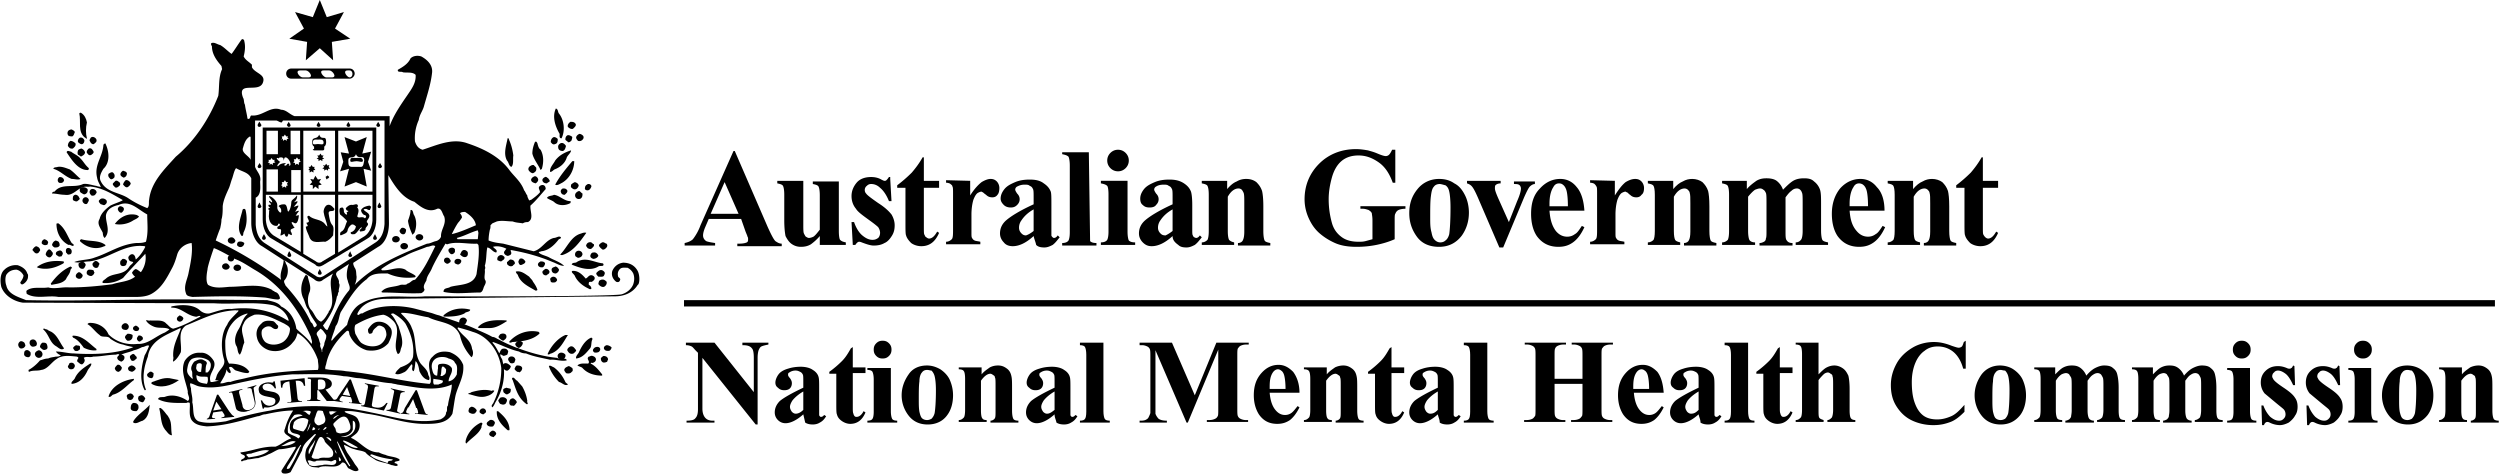 <svg xmlns="http://www.w3.org/2000/svg" xmlns:xlink="http://www.w3.org/1999/xlink" viewBox="0 0 394 75"><path d="M48.4 6.6l-.2 2.9 2.2-1.9 2.1 1.9-.2-2.9 2.9-.5-2.4-1.6 1.4-2.6-2.7.8L50.4 0l-1.1 2.7-2.8-.8 1.4 2.6-2.3 1.6zm-2.5 5.8h9.2c.4 0 .8-.4.8-.8s-.3-.8-.8-.8h-9.2c-.4 0-.8.3-.8.8s.4.8.8.8zm8.9-1.3h.3c.6 0 .6 1.1 0 1.1-.4 0-1.2-1.1-.3-1.1zm-3.8 0h.9c.5 0 1.3 1.1.4 1.1h-.9c-.4 0-1.3-1.1-.4-1.1zm-3.7 0h.9c.5 0 1.3 1.1.4 1.1h-.9c-.5 0-1.3-1.1-.4-1.1z"/><path d="M100.5 42.7h0c-.5-.9-1.3-1.3-2.3-1.3-.8.1-1.4.6-1.7 1.3-.2.7.1 1.3.6 1.7.2.1.5.1.6-.2.2-.4-.3-.4-.3-.7-.1-.4 0-.8.3-1.1s.8-.2 1.2-.2a1.96 1.96 0 0 1 .9.9c.2.5.2 1.1 0 1.7-.3.8-1.1 1.4-1.9 1.6-2.6.4-30.9.3-30.9.3-3.3.3-7.1-.6-10 1.1-1.3.6-2 2.1-2.3 3.4-.8.8-1.7 1.6-2.4 2.5l-.1-.1c.2-.8.5-1.4.7-2.2.5-.6.5-1.5.8-2.2 1.2-1.9 2.3-3.9 4.1-5.2.8-1 2.1-.9 3.3-.9 1.3.6 2.8.8 4.3.6.1-.1.1-.1.1-.2-.4-.4-1.2-.6-1.6-1-1.2-.6-2.4.2-3.7.1-.1-.1-.1-.1-.1-.2 1.2-.9 2.5-1.5 3.8-2.1 1.1-.6 2.2-.9 3.4-1.4.5 0 .9-.4 1.3-.1-.9 1.8-1.8 3.8-3.2 5.3-.5 0-.7.5-1.2.6-.2.3-.7.1-1.1.2-1 .4-2.3.2-3 1.1.1.1.2.1.3.1 1.9 0 4 .2 6 .1.2-.1.5-.3.5-.6-.3-.5.1-1 .3-1.4.1-.8.6-1.2.9-2 .6-1.3 1.4-2.6 2.1-3.8h0c.1 0 .1.1.3.1 1.4-.5 3.2 0 4.7-.1l.2.2h0c.2 1.5-.1 3.1-.3 4.6-.5 1.8-2.6 1.6-4.1 2-.4.3-1.1.1-1.1.8 1.8.4 3.9.1 5.8.1.3-.1.4-.4.5-.7.1-.4.5-.8.3-1.2-.3-.4 0-1.1-.1-1.7.1-.2.1-.4 0-.6.3-.9.2-2 .4-2.9h0c.6.1.8.7 1.4.8.3-.4-.3-.6-.5-.9.7-.2 1.5 0 2.1.3l-.3.4c-.2.3.1.6.4.7.2.1.4-.1.5-.1.4-.3 0-.6.1-.8 2.3.4 4.5 1 6.6 1.9.6.2 1.1.6 1.8.6-.6-.6-1.6-.9-2.3-1.3-.5-.3-1.3-.4-1.7-.8.1-.2.3-.1.4-.2 1.1-.1 2-.9 2.7-1.8.1-.2.4-.1.4-.4-.3-.3-.7.1-1.1.1-1.3.3-1.9 1.8-3.2 2.1l-4.8-1.2c-.8-.1-1.6-.2-2.3-.5h0c0-.6.1-1.2.2-1.7.1-.2.1-.4.1-.7l.3-.3.7-.3c.8-.2 1.7 0 2.5 0 .5.2 1 .2 1.6.3.3-.2.6-.2.8-.2 1-.5.3-1.7.4-2.6h0c.9-.8 1.6-1.7 2.4-2.6 0-.3-.1-.5-.3-.6s-.5 0-.6.1c-.4.3 0 .6 0 1-.4.5-1 .9-1.4 1.2 0 0-.1 0-.3.1l-.1-.2c-.1-.2-.2-.4-.2-.6-.2-.2-.3-.6-.5-.8-.5-1.4-1.6-2.2-2.4-3.3-1.6-2.1-4.1-3.3-6.5-4.1-2.4-.9-4.9.3-7.1 1-.7-.2-1-.7-1.2-1.3-.1-1.1.1-2.3.6-3.4.1-.8.6-1.4.8-2.1.5-1.8 1.1-3.5 1.3-5.4.1-1.2-.8-2-1.7-2.5-.6-.2-1.3-.1-1.7.3-.4.9-1.3 1.4-2 1.8-.1.5.6.2.8.4.7.1 1.5-.1 2 .4.1 1.3-.7 2.3-1.3 3.2-1.1 1.6-2.2 3.2-2.8 4.9h0v-1.6h0-15c-.8-.3-1.3-1-2.1-1-1.7-.7-2.9 1.1-4.7.9-.2.1-.1.3-.3.5-.1.1-.3 0-.3 0-.1-.8-.3-1.4-.4-2.2-.2-.3-.1-.8-.3-1.1-1-2.7 2.4-.7 3.1-2.3.6-1.4-1.2-1.5-1.7-2.5v-.4c-.5-.5-1-.7-1.3-1.3.2-.8.3-1.6.1-2.4 0-.2-.2-.4-.4-.3-.6.8-1 1.5-1.6 2.3-.6-.4-1.1-1-1.8-1.4-.5-.1-.9-.5-1.4-.3-.1.2 0 .3.1.5 0 1.2.7 2.2 1.5 3.1l.1.5c-.6 1.3-.4 2.8-.6 4.2-1.4 3.6-3.7 7.1-6.7 9.6-1.8 2-3.9 4-4.2 6.8-.1.4.1 1-.3 1.3-1-.4-2-.9-2.9-1.5-1.4-1-3.5-.9-4.4-2.7-.4-.7.1-1.5.4-2 1.1-1 .9-2.8.3-4-.1 0-.2.1-.3.2-.1 1.9-1.5 3.2-1 5.2.1.6.4 1 .6 1.5-.2-.1-.5-.1-.7-.2-.7-.1-1.4-.4-2.1-.3-1.4.7-3.4-.2-4.5 1.2-.2 0-.4.1-.4.3.7 0 1.3.2 2 .2 1.1.2 1.8-.7 2.6-1.1h.2c.3-.3.8-.1 1.2-.2 2 .2 3.5 1.2 5.1 2.1v.1c-.6.3-1.3.5-1.9.8-.7.5-1.5 1.2-1.7 2.1-.5.8.2 1.5.5 2.2 0 .3.1.7.3.8 1-1.1.1-2.4.2-3.6.2-1 1.1-1.4 2-1.6 1.8-.8 3 .7 4.5 1.5 0 1.5.2 2.8-.2 4.3-.5.2-1 .2-1.5.2-2.5.2-4.4 1.6-6.6 2.3-1 .4-2.2.3-3.2.7.8.2 1.6-.1 2.4-.1 3.1-.4 5.4-2.8 8.7-2.4l.1.1c-.4.8-.9 1.5-1.5 2-.1-.4-.1-.6-.4-.8-.2-.1-.5 0-.7.3-.1.1-.1.3 0 .5.1.3.4.3.7.4-.1.3-.4.4-.6.7-.9 1.5-2.6.9-3.7 1.9-.2.2-.7.4-.5.7 1.2.1 2.3-.2 3.2-.8 1.1-1.3 2.3-2.5 3.5-3.8.2 1-.1 2.1-.7 2.9-.3-.2-.5-.4-.8-.5-.3.1-.5.4-.6.6.1.2.3.5.5.6-1 .8-2.4.8-3.6 1.2-2.3.3-4.5.5-6.8.5-1.1-.1-2.3.3-3.3 0-1.2.2-2.5-.2-3.4.5-.1.2 0 .3 0 .5 1.4.9 3.4.2 5 .5h12.2c.9 0 1.8-.1 2.5-.5 1.6-.9 2.4-2.5 3.3-4.2.3-.6.5-1.2.7-1.9.3-1.1 1.3-1.8 2.3-1.9.2 1.6-.2 3.3-.5 4.8-.2 1-.8 2-.4 3.1.1.5.6.5 1 .6 3.8-.1 7.5-.2 11.5.1.7.1 1.3.3 2.1.3.1-.1.3-.1.2-.3-.1-.4-.3-.8-.8-.9-.1-.2-.3-.1-.4-.3-2-1.1-4.4-.5-6.7-.5-1.2.1-2.4.3-3.4-.3-.5-.6-.1-2.4-.1-2.4 0-.4.5-2 1-3.4.9.3 3.3 1.7 3.3 1.7 1.1.4 2.1 1.1 3.1 1.7 4.2 2.4 7 6.3 8.9 10.6 0 .3.3.7.1 1.1-.7-1-1.6-1.6-2.4-2.4-.2-1.5-1.1-2.9-2.4-3.5-.5-.7-1.5-.8-2.2-1l-11.3-.1c-9.2-.1-17.6.3-26.7.1-1.2-.5-2.8-.9-3.1-2.3-.2-.5-.2-1.3 0-1.7.4-.6 1-.8 1.6-.8.5.1.9.5 1.1.9 0 .4-.3.8-.5 1.1 0 .1.1.4.4.3a1.59 1.59 0 0 0 .8-1c0-.2.1-.5-.1-.7-.2-.7-.9-1.1-1.5-1.3-.8-.1-1.6.2-2.1.7-.7.6-.7 1.8-.5 2.7.5 1.4 2 2.3 3.4 2.5l30.2.1c3 .2 6.3-.3 9.2.3 1.1.3 2.2 1.2 2.5 2.4 0 .1-.1 0-.2 0-2.5-1.6-5.7-2.2-8.8-1.8-1.2-.1-2.4.4-3.5.7-.6.1-1.2-.2-1.5-.5-1.1-1-3.1-.9-4.5-.6v.2c1.5-.1 2.4 1.2 3.8 1.4.3.1.6-.3.8 0-1.4.7-2.8 1.5-4.3 1.9-.5-.1-.7-.5-1.1-.8-.6-.7-1.7-.4-2.5-.5-.3.1-.5-.1-.7 0 .3.5.8.8 1.3 1 .8.3 1.7 0 2.4.4-.2.2-.4.3-.7.5-1.5.6-2.7 1.9-4.3 1.8-1.7.2-3.4-.3-4.6-1.5-.5-1.2-1.8-1.9-3.1-1.8-.1.1-.2.1-.2.2.7.4 1.2 1.2 1.9 1.7.4.5 1.3 0 1.7.6.6.4 1.3.8 2 .9.5.2 1.1.3 1.6.4l-.2.1c-2.8 1-6.1 1.1-9.2.9-.9 0-1.8-.3-2.8-.3.2.3.5.5.8.6-.3.2-.5.2-.8.2-.4.1-.8.1-1.2.3-.5 0-.9.2-1.3.3-.5.6-1.2 1.2-1.8 1.5 0 .1 0 .3.1.3.6-.3 1.3-.1 1.9-.3 1-.1 1.6-1.2 2.4-1.7.9-.7 2.1-.5 3.2-.4.6.2-.1.4.1.8.3.2.5.5.8.4l.2-.2c.2-.3.2-.5 0-.8.4-.3 1 0 1.5-.2 1.2 0 2.4-.3 3.5-.3.2 0 .4-.2.6 0-.1.2-.4.3-.3.6s.4.4.6.5c.3-.1.6-.4.5-.8a.55.55 0 0 0-.5-.3c.6-.3 1.4-.4 2-.7.5-.1.9-.3 1.3-.5.4 0 .8-.4 1.1-.2-.2.5-.4 1-.7 1.5-.5 1.7-.9 3.9 0 5.5.1 0 .1 0 .2-.1-.7-1.7-.3-3.6.3-5.2.4-2.7 3.2-3.5 5.1-4.5l.1.1c-.5 1.4-1.3 2.7-1.2 4.4.1.3-.1.6 0 .8.5-.3.9-.9 1.2-1.5.2-1.4-.6-3.2.8-4.2 2.5-1 4.9-2.3 7.9-2.4.1.1.3-.1.4.1-.6.7-1.5 1.4-1.8 2.2-1 1.4-1 3.8-.5 5.4.3 1-.6 1.5-1 2.3-.2.3-.2.7-.4 1l.6.1-1 .2h-.3c-.5-1.3 1-2.1.5-3.3-.4-.7-1.2-1.4-2.1-1.3-1.1-.1-2 .5-2.5 1.3-.7 1.6.2 3.2.5 4.8-.1.5.5 1.1 0 1.5-1-.7-2.3-1.1-3.5-.7-.4.2-1-.1-1.2.4 1.3.7 3 .6 4.5.6a.45.45 0 0 1 .5 0c.1.8-.2 1.9.3 2.7.6.8 1.5.9 2.4 1 2.9-.1 5.4-.9 8-1.6.4 0 .7-.3 1.2-.3 1.4-.3 2.9-.6 4.4-.6-.6.9-1 1.8-1.3 2.9-.4.8.6 1 1 1.5-1 .3-1.6 1-2.5 1.3-2-.1-3.7.7-5.5.9 0 .4.7.3.7.7-.1.3-.4.3-.6.5 0 .2 0 .2.2.2.2-.2.6-.1.8-.3.6 0 1.2-.2 1.7-.2.5-.2 1.1-.3 1.6-.6.6-.2 1.1-.6 1.7-.8.9 0 1.8-.3 2.6-.4v.2c-.7 1.2-1.5 2.4-2.2 3.5-.1.2 0 .4.2.5a1.64 1.64 0 0 0 1.2-.2l1.8-3.4c.2-1.1 1-1.6 1.8-2.4.1-.1.3-.3.4-.1-.6.7-1 1.4-1.5 2.2-.3.9-.3 2 .5 2.7.4.3.9.2 1.4.3 1.2-.6 2.8.4 3.7-.8.6-.1.7.6 1 .9.5.2 1.1.7 1.6.3 0-.3-.4-.7-.6-1-.4-.7-.8-1.2-1.2-1.8-.2-.4-.4-.7-.5-1.2.6.2 1.1.6 1.7.7.5.2 1.2.2 1.7.5.4.5 1 .8 1.6 1.2.8.4 1.6.4 2.5.8.3 0 .8.3 1 0a.55.55 0 0 0-.5-.3c-.1-.4.6-.2.8-.5-.1-.2-.2-.2-.4-.3-.4-.2-1.5-.3-1.8-.5-.4-.1-.7-.2-1.1-.4-1.9 0-2.9-1.7-4.4-2.3.3-.3.9-.6 1.1-1 .3-.4.4-1.2.1-1.7-.3-1-1.5-.9-2.2-1.4l.1-.1c1.2-.1 2.3.2 3.4.4 3 .4 5.7 1.5 8.8 1.6 1.7 0 3.8.1 4.7-1.6.2-1 .3-2 .5-2.9.4-1.6 1.4-3 1.2-4.8h0c-.4-1-1.1-1.6-2.1-2-1-.2-2-.1-2.7.7-1.1.9-.3 2.4-.3 3.7 0 .3 0 .4-.2.6-4.5-.4-8.7-1.6-13.2-2-1-.2-2.1-.1-3-.3h-.2c-.1-.2 0-.5.1-.8.4-2.1 1.7-3.8 3.2-5.2.5-.3.4.4.5.6a4.26 4.26 0 0 0 2.7 2.4c1.3.2 2.5-.1 3.4-1.1.4-.8.9-1.9.2-2.6-.4-.5-1-.8-1.7-.8-.8 0-1.3.6-1.7 1.2 0 .3 0 .5.2.7.1 0 .4 0 .5-.2.1-.5.5-.7.8-1 .3-.2.7 0 1 .2.3.3.4.8.4 1.2-.1.6-.5 1.2-1 1.5-.9.5-2.2.3-3-.3-.4-.4-.6-.9-.9-1.4-.1-.5-.2-.9 0-1.4 1.4-.8 2.8-1.4 4.4-1.6.6.1 1.2.6 1.6 1 1.4 1.5-.3 3.6.7 5.2.4-.1.4-.6.5-.9.5-1.1-.1-2.4-.4-3.5-.4-.7-.6-1.3-1.2-1.9.2-.1.2-.1.4-.1.7.4 1.4.9 1.9 1.6.9 1.6 1.4 3.4 1.2 5.2-.2 1-1.2 1.4-2 1.7-.3.3-.7.6-.8 1 .4.2.9 0 1.3-.2.6-.2.9-1 1.3-1.3.1 0 0 .1.1.2 0 .3-.2.8.2.9.2-.4.2-1.1.3-1.6.4.4.5 1 .6 1.6.3.6.7 1.3 1.5 1.4.2-.3 0-.6-.1-.8-.1-.8-.7-1.2-1.2-1.8-1.1-1.5-.6-3.9-1.4-5.6-.3-.9-1-1.6-1.7-2.3l.1-.1c1.5 0 2.8.5 4.2.7 1.7.9 4.2.7 5 2.9.3 1.3.9 2.4 1.8 3.4l.1-.1c.2-.3.2-.8 0-1.2-.2-1.6-1.6-2-2.3-3.3l.1-.1c.7.2 1.5.4 2.3.7 2.5.7 4.2 3.2 4.5 5.7a12.21 12.21 0 0 1-1.2 5.4c-.1.3-.5.5-.2.8.3-.3.4-.7.6-1 1-1.7 1.6-4.1 1-6.3 0-.4-.5-.7-.3-1.1.2.2.3.2.5.3.2-.1.5-.1.6-.3 0-.2.2-.4 0-.6-.2-.3-.6-.3-.9-.2-.2.2-.3.4-.4.7-.3-.5-.6-1.2-1.1-1.7l.1-.1c1.4.5 2.7 1.2 4.1 1.5.3.2.7.3 1.1.3 1.2.5 2.5.7 3.8 1 .9-.1 1.7.3 2.6.1v-.1h0c-.3-.4-1.1 0-1.5-.3-2.1-.2-4.2-.8-6.1-1.5 0-.1.1-.1.2-.1.3-.2.5-.5.5-.8-.2-.2-.4-.3-.7-.3-.2.1-.4.3-.5.5 0 .2.2.5.5.6-.1.1-.2 0-.3 0-1-.4-1.9-.8-2.8-1.3-.3-.1-.6-.4-1-.4-.7-.4-1.4-.7-2.1-1-2-1-4.2-1.6-6.3-2.4-.5-.1-.9-.3-1.3-.4l-2.3-.6c-2.6-.7-6.2-.7-8.5.7-.4-.1-.6.5-.8.1.7-1.7 2.5-2.3 4.2-2.4l36.4-.4c1.4 0 2.8-.5 3.6-1.8.3-.1.4-1.4 0-2.2zm-25.2-6.4l.1.4-.1 1h0-3.2c0-.1-.1-.1-.1-.2 1.2-.3 2.2-.9 3.3-1.2h0zm-3.1-1.2c.2-.2.4-.5.6-.8 0-.3-.1-.4-.3-.7.2-.2.6-.2.8-.2.8.5 1.6 1.2 1.7 2.1h0 0c-1.2.5-2.5 1.1-3.8 1.4.3-.6.6-1.2 1-1.8zm-33 37l-.4-.4c.2-.3.7-.1 1-.3.8-.2 1.7-.6 2.6-.4-.9.8-2.1.9-3.2 1.1zm19.4-.5a13.3 13.3 0 0 0 3.3.8c-.1.4-.8 0-.8.6-1-.4-2.1-.6-2.8-1.3.1 0 .2-.1.3-.1h0zm2.6-44h0c1 1.7 2.2 3.6 4.1 4.2 1 .8 2.2 1.8 3.6 1.1.7-.2.8.8 1.1 1.2.4 1.2-.5 2-.5 3.1v.1c-.1.3-.4.6-.8.7-.5.1-.9.4-1.4.4-4 1.6-8.2 3.3-11.4 6.5a3.08 3.08 0 0 0 .3-1.3c-.1-.5 0-1-.3-1.4-.1-.2-.3-.6-.2-.8l3.9-2.5c1-.5 1.7-1.9 1.7-3.7l-.1-7.6zm-21.1 3.5c.1.1.1.1.3 0 .8-.5.6-1.7.6-2.5.2-1-.5-1.5-.8-2.3V19h3.4c.3.1.5.3.8.3l.2-.3h16v16.3c-.1 1.3-.5 2.3-1.4 2.9L51 43.5h0c-.2.1-.4.2-.6.2s-.5-.1-.6-.2l-8.1-5.2c-.9-.6-1.3-1.6-1.4-2.9v-4.3zm-1.8-7.8c.2-.7.4-1.4 1.1-1.8.1.1.1.1.1.2h0v3.5c-.2-.6-1.5-1.1-1.2-1.9zm6 20.8h0c-3.2-2.4-6.7-4.5-10.3-6.2.3-.9.6-1.7.7-1.9.1-.5.2-.9.2-1.4.2-.6.2-1.5.2-2.1.1-1 .6-2 1-2.9.2-.5.3-1 .5-1.5.2-.6.3-1.2.6-1.6 1 .6 1.9.6 2.4 1.6v7c0 1.7.7 3.2 1.7 3.7l3.4 2.2c0 1-.7 2-.4 3.1zm4.7 6.7c-1-2.2-2.4-4-4-5.8-.1-.3-.3-.5-.2-.8.6-.6.7-1.7.4-2.4-.1-.2-.2-.3-.2-.5l-.2-.3 4.7 3c.4.4 1 .5 1.4.1l1.6-1c-1.1 1.8.7 4.3-.7 6v.1c-.4.6-.6 1.1-1.2 1.5-.8-.3-1-1.2-1.5-1.8-.7-.7-.7-2-.3-2.9.3-.9-.2-1.7-.3-2.5l-.3-.2c-.7 1-1 2.5-.4 3.7.3.6.4 1.4.8 1.8.3.9.8 1.5 1.3 2.3.1.3-.2.4-.3.5-.3-.1-.2-.6-.6-.8zm-13.3 7.4c.1.3.3.6.6.6.2-.3-.2-.6-.2-.9.5-.3.7.4 1.1.5.7.2 1.2.4 1.9.4l.2-.2c-.7-1.1-2.1-1.3-3.2-1.3-.6-1-.6-2.3-.6-3.6.1-.7.3-1.4.6-2 .2-.4.6-.9.9-1.2.5-.5 1.2-.9 2-1.1h0v.1c-.8.7-.9 1.6-1.4 2.4s-.8 1.9-.3 2.7c.2.4.1 1 .5 1.3.4-.6.4-1.3.7-1.9-.1-1.1-.7-2-.1-3 .3-.8 1-1.1 1.7-1.4 1.7-.2 3.2.7 4.7 1.4.3.2.8.4.9.8 0 .9-.5 1.7-1.1 2.1-.8.5-2 .6-2.8 0-.5-.5-.7-1.3-.5-1.9.3-.4.8-.7 1.4-.5.3.2.6.5 1 .3.1-.1.2-.3.1-.5-.3-.2-.5-.7-.9-.7-.6-.1-1.3-.1-1.7.4-.7.6-.9 1.4-.7 2.2.2 1 1 1.7 1.9 2 1.4.4 2.9-.1 3.8-1.3.4-.4.5-.8.7-1.4 1.5.9 2.6 2.5 3.2 4.2 0 .5.2 1.1 0 1.6h0c-3.9.1-7.8.4-11.4 1.3-.8.2-1.6.3-2.4.6-.6-.1-1 .3-1.6.2.4-.7.9-1.4 1-2.2zm-6.2 0h0c.1-.6.2-1.2.7-1.6.7-.4 1.8-.3 2.5.1.2.1.4.3.5.6.1.5-.1 1.1-.5 1.4h-.3c0-.5 0-1 .2-1.4 0-.4-.3-.4-.6-.6-.5-.2-1 .1-1.4.3-.3.4-.6.9-.4 1.4.2.3 0 .8.2 1.2l-.1.1c-.4-.4-.9-.8-.8-1.5zm1.5.9c.5.4 1.1.2 1.7.3.1.3.1.8-.1 1.1-.5-.1-1.2-.1-1.5-.6-.1-.2-.2-.6-.1-.8zm-.1-1.1h0c.1-.3 0-.6.3-.7.2-.1.6-.1.6.2 0 .4-.1.8-.1 1.1-.5.1-.7-.2-.8-.6zm14.5 10.2h0c-.2-1.1.3-2 1-2.8.4-.1.9-.2 1.3.1-.8.2-1.8.4-2 1.4 0 .4-.1.6.1 1 .3.6 1.1.3 1.5.8 0 .1-.1.3-.3.4-.4-.4-1.1-.5-1.6-.9zm-1.1 2.1c.7-.3 1.5-1 2.3-.7-.5.5-1.5.7-2.3.7zm2.9.4h0c-.4 1-.9 2-1.5 3-.1.2-.3.2-.5.2 0-.4.4-.8.6-1.2.6-.8.8-1.7 1.6-2.6.2.2-.2.3-.2.6zm-.9-3.1c-.3-.3 0-.7 0-1 .4-.7 1.7-1 2.3-.4-.1.7-.3 1.3-.8 1.8-.6-.1-1.1-.3-1.5-.4zm1.7 1.2v.2h0v-.2h0 0 0 0zm.4-.8c.1-.4.3-.9.5-1.3 0 .4-.2.9-.5 1.3zm.4-2.6c-.4-.1-.6-.6-1.1-.6.4-.1.8-.1 1.2 0 .2.2-.1.4-.1.6zm.3 1h0V66h0v.4zm.1 1.4c0-.1.1-.3.1-.4.2-.2.3.1.4.2-.2.2-.3.2-.5.2zm.4-1.9c.2-.4.2-.8.5-1.2.3 0 .6 0 .8.1.1.6.8 1.5 0 2-.3.1-.7.4-1 .1-.4-.3-.4-.6-.3-1zm2.3-.9c-.1-.3.3-.1.4-.2l.9.1c-.5-.1-1.1 1-1.3.1zm1.6.4c-.4.1-.7.6-1 .6.1-.3.6-.6 1-.6zm-1.3 3.9c0 .1 0 .2-.1.2l-.7-.6c.4 0 .6.1.8.4zm-.8-1c.1-.1.2-.1.3 0h-.3zm-.5-.5h0c.1-.2.3-.5.5-.5 0 0 0 .1.1.1-.2.2-.3.3-.6.4zm-.7-.1h-.1l.2-.2c.1.1 0 .2-.1.2zm.1 1.3h0c.4-.4.8.2.9.6.5.7 1.7 1.3 1.2 2.3-.6.5-1.5 0-2.2.4-.3 0-.9.1-1.1-.3.4-1 .7-2.2 1.2-3zm-.8.6l.2-.3c-.2.8-.6 1.5-1 2.3-.3-.8.5-1.4.8-2zm1.3 3.7h0c-.6 0-1.5.4-2.1-.1 0-.3-.2-.4-.2-.6.5-.2.9.4 1.4 0 .7 0 1.4-.1 2.2.1.3.1.9-.6.9.1-.2.9-1.4.2-2.2.5zm2-2.5c0 .3.3.4.2.7-.1-.2-.3-.4-.2-.7zm.9 1.8l-.2.1c-.1-.1-.1-.5-.1-.7.2.2.4.4.3.6zm1.5.8h0c0 .1-.2.1-.2 0-.9-1.2-1.4-2.5-1.9-3.8h.1c.7 1.3 1.3 2.6 2 3.8zm1.2-2.9h0c-.1 0-.1.1-.1.1-.9 0-1.5-.5-2.2-1v-.2c.8.2 1.5.7 2.3 1.1zm-.8-4.2c.4.1.4.5.4.8 0 .7-.4 1.3-1.1 1.6-.3.2-.9.2-1.2.1.8 0 1.6-.3 1.9-1.1v-1.4zm-.7-.1h0c.2.5.4.9.3 1.4-.3.6-.9.6-1.5.7-.3 0-.5-.1-.7-.2 0-.1 0-.2-.1-.3.1-.4-.7-.8-.2-1.2.5-.5 1.6-1.6 2.2-.4zm14-9.8c.5-.2 1.3-.2 1.8.1.4.1.9.3 1 .7.5.4.3 1.2.3 1.8h0c-.3.6-.7 1-1.3 1.1 0-.8.7-1.3.5-2.1-.4-.6-1.2-.8-2-.6-.3.2-.1.5-.2.8l-.1 1c-.6 0-.7-.6-.8-1-.2-.8.1-1.5.8-1.8zm.5 2.8h0c.3-.3-.1-2.3.9-1 0 .3 0 .6-.2.8-.2.1-.4.4-.7.2zm.4.8c0 .5-.4.4-.7.6h-.7c-.2-.3-.1-.6-.1-.9.5.1 1 .1 1.5.3zm-15.6-.7c.9 0 1.6.3 2.4.3 1.7.2 3.4.7 5.1.8.3.1.6.1.9.2 2.8.4 5.9 1.2 8.6 0 0 1.1-.5 2.2-.6 3.3h0c-.3.3 0 .8-.3 1.1 0 .6-.5.9-.9 1.1-3.7.8-7.3-.4-10.9-1.1-5-1.1-10.8-1.4-15.9-.3-2.4.4-4.7 1-7 1.7-1.4.2-3 .4-4.3 0-1.1-.5-.7-2-1-3 .1-.8-.2-1.4-.2-2.2-.1-.3-.2-.6-.1-.8.5.1.9.4 1.4.5 2.6.5 4.9-.3 7.4-.8 2.3-.5 4.7-.9 7.2-1.1 2.6 0 5.5-.2 8.2.3zm-3.1-5h0c-.1.4-.4.7-.3 1.1l-.1.1c.1-.5-.4-.8-.2-1.3-.2-.4-.2-.8-.5-1.3s.2-.7.5-1.1c.4.2.6.6.9 1 .1.6-.3 1-.3 1.5zm-.2-3c1.1-1.4 1.9-2.9 2.2-4.6.2-.1.1-.6.3-.7-.1-.5.3-1 0-1.4.2-.7-.9-1.3-.2-1.8l-.2.1 2-1.3c-.3.7-.5 1.9-.2 2.6.1.6.6 1.2.1 1.7-1.5 1.8-2.3 4-3.3 6.1-.3 0-.5-.4-.7-.7z"/><path d="M41.4 20.1v14.5c0 1.4.6 2.6 1.4 3l6.9 4.1c.1.2.4.3.6.3s.4-.1.6-.2l7-4.2c.8-.4 1.4-1.6 1.4-3V20.1H41.4h0zm6 10.2h-1.5v-3.5h1.5v3.5zm-1.1-5.2h.3l.2-.3.2.3h.3l-.1.2.2.2-.3.1v.4l-.3-.2-.3.2v-.3l-.3-.1.2-.2-.1-.3zm7-4.5h5.4v9.6h-5.4v-9.6zm0 10.1h5.4v4.1c-.1 1-.5 1.9-1.2 2.4l-4.2 2.6v-9.1zm-5.5-10.1h5v9.6h-5v-9.6zm0 10.1h5V40l-2 1.2h0c-.1.1-.3.2-.5.2s-.4-.1-.5-.2l-2-1.2v-9.3zm-2-10.1h1.5v3.7h-1.5v-3.7zm-1.4.9h.3l.2-.3.2.3h.3l-.1.2.2.2h-.3v.3l-.3-.2-.3.2v-.3l-.3.1.2-.2-.1-.3zm-.1 3.3c.5 0 .4.5.4.5.1 0 0-.5.3-.5.5 0 1.1 1.3.6 1.3-.2 0 0-.2 0-.2h0c0-.1-.1-.1-.2-.1-.2 0-.2.3-.4.3-.1 0-.2 0-.2-.1s.2-.2.3-.3c-1.1 0-1.2.5-1.3.5-.3 0 .2-.6.4-.7-.2 0-.4-.3-.6-.5.1-.2.2-.1.3 0 0-.1.1-.2.4-.2zm0 4.4l.2-.2-.1-.3h.3l.2-.3.2.3h.3l-.2.3.2.2-.3.1v.3l-.3-.2-.3.2v-.3l-.2-.1zM42 20.6h1.8v3.7H42v-3.7zm.2 5l.2-.2-.1-.2h.3l.2-.3.2.3h.3l-.1.2.2.2-.4.1v.3l-.3-.2-.2.2v-.3l-.3-.1zm-.2 1.1h1.8v3.5H42v-3.5zm0 4h5.4v9l-4.3-2.6c-.7-.5-1.1-1.3-1.2-2.4v-4zm7.3-7.2c0 .1.1.2.2.2h1.4c.1 0 .2-.1.2-.2v-.4c.2-.1.3-.4.3-.7 0-1.3-.7-.1-1.1-1.2-.3.9-1.1.2-1.1 1.2 0 .4.1.6.3.7v.4zm0-1c0-.6.4-.5.8-.5s.9-.1.9.5c0 .4-.5.2-.9.2h0c-.3 0-.8.2-.8-.2zm1.5 2.3l.2-.3h-.3l-.2-.3-.2.3H50l.2.3-.3.2.3.1v.3l.3-.2.3.2v-.3l.3-.1zm-2 2v.4l.3-.2.3.2v-.4h.3l-.2-.3.1-.2h-.3l-.2-.3-.2.3h-.3l.2.2-.2.3zm3.1-.8l-.3.1-.2-.3-.2.3-.3-.1.2.3-.3.3h.3v.3l.3-.2.3.2v-.3h.3l-.2-.3zm0 1.7l-.2.1-.1-.2-.1.2-.2-.1.1.2-.1.1.1.1v.2l.2-.2.1.2v-.2l.2-.1-.1-.1zm-1.3.5l-.5.1-.4-.6-.3.6-.5-.1.3.5-.4.4.5.1v.6l.4-.4.5.4v-.6l.5-.1-.4-.4zm6.5-4l.7-2.6-1.7.7-1.8-.7.7 2.6-1.3-.2.4 1.5-.5 1.5 1.4-.4-.7 2.8 1.8-.7 1.7.7-.5-2.8 1.2.3-.5-1.4.5-1.6-1.4.3zm-.2 2.1h-1.4c-.6 0-.6-.4-.6-1 0-.9.9-.1 1.2-1 .4 1 1.3-.1 1.3 1-.1.4-.1 1-.5 1z"/><path d="M56.1 24.9c-.4 0-.9-.2-.9.4h0c0 .4.5.1 1 .1.4 0 1 .3 1-.1-.1-.6-.7-.4-1.1-.4zM43.5 35.6c.4 0 .3-.3.4-.4 0 .2.2-.1.2.2s-.4.2-.4.5c0 .4.6 0 .6.4 0 .5-.1.5-.1.8 0 .1.6-.2.6-.3.1.1.1.5.4.5.2 0 .2-.4.3-.5-.1 0 .5.4.5.2 0-.5-.2-.3-.2-.7 0-.3.7-.3.6-.5-.1-.1-.2-.1-.2-.3 0 .1-.6-.8.1-.4.7.5.8-1.1.8-1.2 0 0-.3.1-.5.1.1-.2.4-.6.5-.7 0-.2-.3 0-.6.1 1-1.5.4-.9-.2-.8.9-1 .7-1 0-.7.5-.4.6-.9.5-1.1-.5.7-.9.6-.9 1.2 0 .4-.2 1.1-.4 1.3-.3.3-.1-1.1-.7-1.1-.2 0-.7 0-.9.3.1 0 .4.4.4.5s.1.5-.1.5-.5-.5-.5-.7v-.5c0-.6-.9-1.4-1.3-1.4 0 .4.5.5.5 1-.2 0-.5-.4-.5-.2 0 .3.3.3.3.5s-.4-.1-.4.2c0 .2.2.2.3.4-.2-.1-.3 0-.3.1s0 .2.2.2c-.1 0-.1.2-.1.5-.2 1.5.6 2 1.1 2zm7.8 2.5c.5-.2.9-.6 1.2-1 0-.5.2-1.2-.1-1.6-.4-.4-.5-1.2-.6-1.8-.1-.8.9-.1.9-.8h0c-.3-.3-.7-.9-1.3-.5-.3.3-.4.7-.4 1 .1.8.5 1.6.6 2.3-.2-.1-.3-.3-.4-.4-.6-.8-1.8-.6-2.5-1.3-.8.1.6 1-.4 1.1 0 .2.2.3.2.5-.1.1-.2.1-.3.1 0 .5.3 1 .5 1.5.4 1.4 1.7.8 2.6.9zm6.5-3.1c0-.4.5-.6.4-1.1-.2-.5-.7-.5-.9-.9.2-.1.5-.1.6 0s.2.1.4.1l.2-.5s-.2-.2-.3-.2c-.5.1-1 .2-1.3.7 0 .3.2.6.5.8.2-.1.2.1.3.2 0 .1-.1.3-.2.3-.4-.4-1 .1-1.2-.3.1-.4.4-1 0-1.4 0-.1.2-.2.1-.3-.1-.4-.6-.1-.8-.1-.5-.1-.8.2-1.1.5 0 .2.1.3.2.4.1 0 .2 0 .2.1l-.3.2c.1.1.1.2.1.3-.2.1-.4-.2-.5-.4 0-.2 0-.7-.3-.7-.1 0-.3.1-.3.1-.1.1-.1.3-.1.5s.1.5.1.5.9.7 1.1 1.1c-.3.5-.3 1.3-.9 1.6-.2.1-.2.3-.2.5l.1.1c.4-.2 1.1-.3 1.1-.9.1-.3.3-.6.6-.8.3-.1.5.1.7.3-.1.5-.4.8-.8.9-.1.1 0 .2 0 .2.1.2.4.1.6.1.5-.3.7-.9 1.1-1.1.1.3-.6.4-.2.7.3-.1.6 0 .8-.3-.1-.5.8-.7.2-1.2zM40.6 19.7c0 .2.1.3.3.3.1 0 .3-.1.3-.3l-.3-.5c0-.1-.3.4-.3.5zm4.9.3c.2 0 .3-.1.3-.3l-.3-.5-.3.5c.1.2.2.3.3.3zm4.7 0c.2 0 .3-.1.3-.3l-.3-.5-.3.5c0 .2.2.3.3.3z"/><path d="M54.9 20c.2 0 .3-.1.3-.3l-.3-.5-.3.5c0 .2.2.3.3.3zm4.7 0c.2 0 .3-.1.3-.3l-.3-.5-.3.5c0 .2.2.3.3.3zm-19 6.2c0 .2.1.3.3.3.1 0 .3-.1.3-.3 0-.1-.3-.5-.3-.5l-.3.5zm19 0c0 .2.1.3.3.3.1 0 .3-.1.3-.3l-.3-.5s-.3.4-.3.5zm-18.7 5.7s-.3.5-.3.6c0 .2.1.3.3.3.1 0 .3-.1.3-.3-.1-.1-.3-.6-.3-.6h0zm18.9 0s-.3.5-.3.6c0 .2.1.3.3.3.1 0 .3-.1.3-.3l-.3-.6h0zm-18.2 5s-.3.5-.3.6c0 .2.1.3.3.3.1 0 .3-.1.3-.3 0-.1-.3-.6-.3-.6h0zm17.2.6c0 .2.1.3.3.3s.3-.1.3-.3l-.3-.6s-.3.5-.3.6zm-13.5 2.7c0 .2.1.3.3.3s.3-.1.3-.3c0-.1-.3-.6-.3-.6-.1 0-.3.6-.3.6zm9.9-.6s-.3.5-.3.6c0 .2.1.3.3.3s.3-.1.3-.3c-.1 0-.3-.6-.3-.6h0zM50.1 43c0 .2.1.3.3.3s.3-.1.3-.3l-.3-.6s-.3.5-.3.6zm-14 21.8l-1.7-2.6h-.2l-1.1 3.1c-.1.4-.2.6-.5.7v.1l1.3-.1v-.1c-.2 0-.5 0-.5-.2 0-.1.1-.3.2-.7l1.4-.2c.1.2.4.5.4.7s-.1.2-.5.3v.1l2-.2v-.1c-.3-.1-.4-.3-.8-.8zm-2.5-.1l.5-1.4.8 1.2-1.3.2zm6.4-3.3c-.1-.3 0-.4.4-.6v-.1l-1.4.4v.1c.5-.1.7 0 .7.4l.4 1.6c.1.3.2 1.1-.8 1.4-.9.2-1.1-.5-1.1-.8l-.5-1.8c-.1-.5.1-.5.5-.6v-.1l-2.1.5v.1c.4-.1.5-.1.6.4l.4 1.7c.1.6.3.7.6.8.5.2 1.1.1 1.3 0 .4-.1.9-.3 1.1-.7.2-.3.2-.8.1-1.1l-.2-1.6zm3.2.4l-1-.2c-.6-.1-.7-.2-.8-.5s.2-.6.5-.6c.7-.2 1.2.3 1.4.7h.2l-.2-1.1h-.2c0 .1 0 .2-.2.2s-.5-.1-1 0c-1.2.3-1.2 1-1.1 1.3 0 .2.1.7 1.3.9l.5.1c.4.1.7.1.8.5 0 .1.1.6-.6.8-.8.2-1.3-.3-1.5-.8h-.2l.3 1.3h.2c0-.1 0-.2.1-.2.2 0 .5.1 1.1-.1 1.1-.3 1.4-1 1.3-1.4-.1-.6-.6-.8-.9-.9zm1-1.8l.1 1.1h.2c0-.9.7-.9 1.1-1l.3 2.8c.1.5-.1.5-.6.5v.1l2.3-.2v-.1c-.5 0-.6 0-.7-.4l-.3-2.8c.4 0 1.1-.1 1.3.8h.2l-.1-1.2-3.8.4zm4.3-.3c.4 0 .6 0 .5.5v2.4c0 .4-.1.5-.6.5v.1h2.1v-.1c-.4-.1-.6-.1-.5-.5v-1.1h.2l1.3 1.7h1.2 0l1.3.2v-.1c-.2 0-.5-.1-.5-.3 0-.1.1-.3.4-.6l1.4.2c.1.2.2.6.2.7 0 .2-.2.2-.5.1v.1l2 .2v-.1c-.3 0-.4-.2-.6-.8l-1.1-3h-.2l-1.8 2.7c-.2.4-.3.5-.6.5-.1 0-.1 0-.2-.1l-1.2-1.5c.3-.1 1-.3 1-.9 0-.9-1.3-1-1.8-1h-2v.2zm6.2 1.3l.5 1.4-1.2-.2.7-1.2zm-4.6-1c0-.2.1-.2.4-.2.5 0 .8.2.8.8 0 .7-.3.8-1.2.8V60z"/><path d="M61.1 63.5h-.2c-.4.5-.8.9-1.8.7-.4-.1-.5-.1-.5-.4l.4-2.5c.1-.5.3-.4.7-.4v-.1l-2.2-.4v.1c.3.1.5.1.5.5l-.5 2.6c-.1.3-.2.3-.6.3v.1l3.6.7.6-1.2zm-.2 1.2l2.2.5v-.1c-.3-.1-.6-.2-.5-.5l.5-2.5c.1-.3.4-.3.7-.3v-.1l-2.2-.5v.1c.3.1.6.2.5.5l-.5 2.5c-.1.3-.3.3-.7.3v.1zm2.3.4v.1l1.3.1v-.1c-.2 0-.5-.1-.5-.3 0-.1.1-.3.3-.7l1.4.1c.1.2.2.6.2.7 0 .2-.1.2-.5.1v.1l2 .2v-.1c-.3 0-.4-.2-.6-.8l-1.1-3h-.2l-1.7 2.8c-.2.6-.3.8-.6.8zm1.9-2.2l.5 1.4-1.2-.1.7-1.3zM13.4 21.7c.2 0 .1.3.3.1-.2-.7-.2-1.7 0-2.5-.1-.6-.4-1.2-.9-1.5-.1-.1-.3 0-.3.1.3 1.2-.3 2.9.9 3.8zm-2-.2c.2-.1.3-.4.4-.7h0c-.1-.2-.3-.3-.5-.4-.2 0-.5.1-.6.3s-.1.5.1.7c.2.1.5.1.6.1zm3.4 1.2c.2-.2.5-.3.4-.7-.1-.3-.6-.6-.9-.3-.1.2-.3.4-.1.6.1.3.4.5.6.4z"/><path d="M13 22.7c.2-.1.3-.3.3-.6-.1-.2-.3-.5-.7-.4-.2.1-.4.4-.3.7.2.2.5.4.7.3zm-1.9-.5c-.3.2-.4.5-.4.8.2.3.4.5.8.4.2-.2.5-.4.4-.8-.2-.2-.5-.4-.8-.4zm1.8 2.4c.2-.1.5-.3.5-.6h0a.9.9 0 0 0-.6-.6c-.2.1-.4.1-.5.3-.1.3-.1.5 0 .7.2 0 .4.4.6.2zm1.5-.2c.1-.1.5-.3.3-.6h0c-.2-.3-.3-.5-.7-.4-.2.2-.4.4-.3.7.2.2.3.5.7.3z"/><path d="M13.8 26.8c.2 0 .2-.2.2-.3-.6-.5-.8-1-1.3-1.5-.4-.5-1-.7-1.5-1.1-.2 0-.6-.3-.7.1.8 1.2 1.8 2.8 3.3 2.8zm-1.1 1.4c-.6-.5-1.1-1.1-1.7-1.5h0c-.6-.2-1.2-.5-1.9-.4-.2.1-.6 0-.7.3 1.1.3 1.8 1.2 2.9 1.6.5 0 1 .2 1.4 0zm-3.6.2c0 .2.1.3.2.4.4.1.7 0 .8-.4h0c-.1-.4-.4-.5-.7-.5a.55.55 0 0 0-.3.5zm79.4-6.6c.6-1.2.4-2.9-.4-3.9h0c-.2-.2-.1-.7-.5-.8-.6 1.3-.1 2.8.6 4 0 .3-.1.7.3.7zm1.8-1.5c.2-.2.6-.5.4-.8s-.5-.3-.8-.3c-.3.2-.5.5-.4.8.2.2.5.4.8.3zm.8 1.9c.3.1.6 0 .8-.3a.45.45 0 0 0 0-.5h0c-.2-.2-.4-.3-.6-.3-.2.1-.5.3-.5.6 0 .1.1.3.3.5zm-1.6.2c.3.1.5-.2.6-.3 0-.2.2-.5 0-.6s-.3-.2-.6-.2c-.3.1-.4.4-.4.7.1.2.3.2.4.4zm-2 .3c.4-.1.4-.5.4-.8-.2-.2-.4-.3-.6-.3-.3.1-.5.4-.5.8.1.1.3.5.7.3zm-6.9 3.6c.4-.4.2-1.2.3-1.8-.1-.8-.3-1.6-.6-2.3h0c-.1-.2-.1-.5-.3-.4-.2 1.1-.7 2.4-.1 3.5.3.3.3.9.7 1zm4.8.3c.3-1 .3-2.1-.2-3h0c-.3-.2-.4-.6-.5-1-.1-.2-.2-.4-.4-.2-.2.5-.4 1.1-.4 1.8.2.9.9 1.7 1.3 2.6l.2-.2zm2.9-4c-.3.2-.4.4-.3.8.1.3.4.4.7.4.3-.1.4-.4.5-.8-.2-.3-.5-.6-.9-.4zm1 2.3c.1-.4.7-.8.7-1.2h0c-1 .3-1.9.8-2.5 1.6-.3.6-.9 1.1-.8 1.8.3 0 .5-.3.7-.4.8-.3 1.6-.9 1.9-1.8zm-1.8 4.2c.3.2.7-.1 1.1-.3 1.2-.7 1.9-2.1 1.9-3.4h-.3c-1.1 1.3-2 2.4-2.7 3.7zM84 27.3c.4-.2.6-.4.5-.9h0l-.4-.4c-.1 0-.3 0-.4.1-.3.1-.5.4-.4.7.1.2.4.5.7.5zm.2.5c-.2.1-.4.2-.5.5 0 .4.4.5.7.6.2-.1.5-.4.4-.7h0c-.1-.3-.4-.5-.6-.4zm1.3.7c.1.3.4.4.7.4.1-.1.2-.2.3-.2.3-.2 0-.4-.1-.6-.2-.1-.3-.3-.5-.2s-.5.3-.4.6zm5.1.2c-.2.1-.4.2-.6.4 0 .2-.1.4.1.5.2.2.4.3.7.2.2-.1.4-.4.4-.6h0c-.1-.3-.3-.4-.6-.5zm2 1.3c.3 0 .5-.3.6-.6h0v-.1c-.1-.3-.5-.4-.7-.2a.55.55 0 0 0-.3.5c-.1.3.2.4.4.4zm-3.9-.3c-.2.1-.4.3-.3.6s.3.4.6.4c.2-.2.5-.4.4-.7-.2-.3-.4-.3-.7-.3zm2 .8c-.1.2-.1.5.1.7s.5.2.7.1c.3-.2.3-.5.3-.8-.2-.1-.2-.2-.5-.4-.1 0-.4.1-.6.4zm-4.5.7c.4.3.9.4 1.2.7.7.6 1.8.5 2.5.1 0-.1.1-.2 0-.3-1 0-1.7-.9-2.6-1-.3.2-.9.1-1.1.5zM19.5 28c.3-.1.5-.3.5-.7h0c-.1-.3-.4-.3-.6-.4-.2.1-.5.4-.4.7.1.2.3.3.5.4zm-2.4-.6c-.1.3 0 .5.2.7.2.3.5.1.7-.1.1-.2.1-.5-.1-.7h0c-.2-.3-.5-.1-.8.1zm.7 1.5c-.1.3.2.4.3.6.3.2.6-.1.8-.3.1-.2 0-.4-.1-.5-.2-.1-.3-.3-.6-.2l-.4.4zm1.6.2c.2.2.4.5.7.4.2-.1.5-.4.5-.6-.1-.3-.5-.6-.8-.5-.2.2-.4.5-.4.7zm-6.3.4c-.2.1-.5 0-.5.3-.1.2 0 .5.2.6s.4.3.6.2c.3-.1.5-.4.4-.8-.2-.2-.4-.3-.7-.3zm1.9 1.2c.1-.2.3-.3.2-.5-.1-.4-.8-.6-1-.2-.2.3 0 .6.2.8.2.1.5 0 .6-.1zm-2.5.5c-.1-.4-.7-.8-1-.2 0 .2-.1.5.1.6s.4.2.6.1c.2-.2.5-.3.3-.5h0zm.6.1c-.2.3-.1.6.2.8.2.1.4.1.5-.1s.2-.3.2-.5h0c-.1-.4-.6-.6-.9-.2zm2.6.2c-.3.2 0 .5.2.7.2 0 .4.2.6.1.3-.2.4-.4.3-.7h0c-.2-.3-.8-.5-1.1-.1zm3.5 2c.2-.2.4-.4.3-.7h0c-.1-.2-.4-.3-.6-.3-.2.1-.4.3-.3.6.1.2.3.5.6.4zm-1.1 1.8c.9.2 2 0 2.8-.5.3-.2.9-.4 1-.7h0c-.1-.1-.2-.1-.3-.2-1.4-.4-2.7.3-3.5 1.4zm20.6-2.2c-.1-.3-.5-.2-.5.1-.3 1.2-1 2.9-.1 4 .3 0 .2-.4.3-.6.5-1 .6-2.2.3-3.5h0zm-2.2 4.3c-.3 0-.6.2-.6.5s.3.5.6.5h0c.3 0 .6-.2.6-.5-.1-.2-.3-.5-.6-.5zm1.1.7c-.2.1-.3.4-.2.6.2.2.4.3.7.2.2-.1.4-.3.4-.6h0a.96.96 0 0 0-.9-.2zm-1.2 3.1a.47.47 0 0 0 .5-.5.47.47 0 0 0-.5-.5.47.47 0 0 0-.5.5.47.47 0 0 0 .5.5zm-.8.3c-.3 0-.6.2-.6.5s.3.5.6.5.6-.2.6-.5c-.1-.2-.3-.5-.6-.5zm1.8 1.2c.3 0 .6-.2.6-.5s-.3-.5-.6-.5-.6.2-.6.5.3.5.6.5zm27.9-6c.4-.9.4-2.1-.1-2.9h0c-.1-.2-.1-.8-.5-.7 0 .6-.2 1.1-.4 1.7.1.8.4 1.5.7 2.2l.3-.3zm-2.3-.2c.1.3.4.5.7.4.2-.1.3-.4.3-.7-.2-.3-.6-.4-.8-.2-.1.2-.3.3-.2.5zm3.1 1.4h0c.3 0 .6-.2.6-.5s-.3-.5-.6-.5-.6.2-.6.5c0 .2.3.5.6.5zm-3.7.3c.3 0 .6-.2.6-.5s-.3-.5-.6-.5-.6.2-.6.5.2.5.6.5zm.7.6c0 .3.3.5.6.5s.6-.2.6-.5-.3-.5-.6-.5-.6.2-.6.5zm7.6.5c-.1.3.1.5.3.7.3.2.6-.1.7-.3v-.4c-.2-.4-.8-.3-1 0zm2.7 1.2c.3-.1.4-.4.3-.8-.2-.2-.3-.3-.6-.3-.4.1-.4.4-.6.7.2.2.5.5.9.4zm-3.4.4c-.1.3.1.5.3.6.3.2.5-.1.7-.2 0-.1.1-.3-.1-.4-.1-.4-.8-.4-.9 0zm2.1-.1c-.2 0-.3.1-.4.2a.45.45 0 0 0 0 .5c.2.1.5.3.7.1a.55.55 0 0 0 .3-.5h0c-.1-.3-.4-.3-.6-.3zm-60.8-2.5c-.7-1.1-1-2.3-2.1-3.1-.1 0-.3 0-.3.1 0 1.4.7 2.7 1.9 3.3.3-.1.6.3.8.1.1-.2-.2-.3-.3-.4zm-4 .3c.3 0 .2-.3.3-.4h0c-.1-.3-.3-.4-.6-.5-.3.1-.5.4-.4.7.2.2.5.3.7.2zm5.3-.6c.9.9 2.3 1.4 3.6.9.2-.1.5-.1.4-.3h0c-1-.8-2.5-.5-3.8-.9-.2.1-.2.2-.2.3zm-4.4.6a.78.78 0 0 0 .4.4c.4 0 .6 0 .8-.3 0-.2 0-.3-.1-.5s-.3-.2-.5-.3c-.3.1-.5.3-.6.7zm-2.6 1.3c.2.1.4 0 .5-.1.1-.2.3-.3.2-.5h0c-.1-.3-.3-.4-.6-.5-.3.1-.5.4-.6.6.2.2.3.4.5.5zm1.6.2c.1.3.5.6.8.4.2-.2.4-.4.3-.7-.2-.2-.3-.5-.6-.5a1.13 1.13 0 0 0-.5.8zm2.5.3c.1-.2.2-.3.2-.5-.1-.3-.3-.5-.6-.4s-.5.2-.5.5c0 .2.3.3.4.4.2.1.3 0 .5 0zm.9-1.3c-.3.2-.2.4-.2.7.2.1.2.4.5.3.3 0 .4-.2.4-.5s-.3-.6-.7-.5zM6 42.2c1.4.4 2.8 0 4-.7l.1-.2-.1-.1c-1.5-.2-3 0-4.2.9l.2.1zm6.7.1c.2.1.5.1.6-.1s.2-.3.2-.5c-.1-.3-.3-.4-.6-.5-.2.1-.3.2-.5.3-.1.4.1.7.3.8zm2.6-.1c.3-.1.2-.4.4-.6-.2-.3-.5-.6-.8-.4-.2.2-.4.3-.3.6s.4.5.7.4zm4.6-.5c0-.2.2-.4.1-.6-.2-.2-.3-.3-.6-.3-.2 0-.2.2-.4.3-.1.3-.1.7.2.8.2.1.6 0 .7-.2zM10.4 44c.2-.5.6-.8.7-1.4 0-.2.3-.3.2-.5l-.2-.1c-1.3.6-2.2 1.5-3.1 2.7l.1.2c.9-.2 1.7-.2 2.3-.9zm1.6-.3c.2.2.4.3.7.2.2-.1.4-.4.3-.6h0c-.2-.2-.3-.4-.6-.4-.2.1-.6.4-.4.8zm2-1.2c-.3.1-.4.4-.3.7.2.2.4.3.7.3.2-.1.4-.2.5-.6-.1 0-.1-.1-.1-.2h0c-.1-.2-.5-.2-.8-.2zM78.4 41c.2.1.4.2.6.2.2-.2.6-.3.5-.7-.2-.2-.3-.3-.6-.3-.4.1-.6.4-.5.8zm2-.1c-.2.1-.3.3-.5.4 0 .2 0 .4.2.5.2.2.5.2.7.1.1-.2.5-.3.3-.6-.1-.3-.4-.4-.7-.4zm1.9.8c.2-.1.5-.2.5-.5h0c-.2-.3-.5-.6-.9-.4-.1.2-.2.3-.2.5.1.3.2.6.6.4zm-1 1.1c0 .2.2.4.3.5.4 1.3 1.8 1.9 2.8 2.5.1 0 .2 0 .3-.1-.1-.4-.4-.9-.7-1.3h0c-.1-.3-.4-.5-.6-.8-.6-.4-1.3-1-2.1-.8zm4.6-1.3c-.1-.3-.5-.3-.7-.3-.2.1-.5.3-.4.6s.5.4.8.3c.2-.2.3-.4.3-.6zm2.2 1h0c-.1-.2-.3-.5-.6-.5-.1.1-.3.1-.4.2-.2.1-.2.4-.1.6s.3.3.6.3c.3-.1.5-.4.5-.6zm-2 .9c.2-.2.5-.2.5-.6h0c-.1-.3-.4-.5-.7-.4-.2.2-.5.3-.4.6s.3.4.6.4zm.7.4c-.2.2 0 .4 0 .6.2.2.5.1.7.1.1-.1.3-.2.3-.4h0c-.1-.4-.6-.7-1-.3zm1.8-3.6c1.7-.5 2.8-2.1 3.8-3.5h0c-.2-.1-.6 0-.8.1-1.6.4-2.2 2.2-3.3 3.3 0 .1.2.1.3.1zm3.8-1.6c-.1.2.1.3.2.5.2.1.4.2.6.1.2-.2.5-.4.4-.7h0c-.2-.1-.3-.2-.4-.3-.4-.1-.7.1-.8.4zm2.5.7c.2.1.4 0 .6-.2s.3-.4.1-.7c-.2 0-.4-.3-.7-.2-.2.1-.5.3-.5.5.1.3.3.4.5.6zm-4.2.5c-.1.2-.1.4 0 .6.2.1.3.3.6.2s.4-.2.5-.5h0c0-.6-.8-.8-1.1-.3zm2.4.3c-.2.4.1.6.4.7.3 0 .7-.2.8-.5-.1-.3-.4-.6-.8-.5-.2 0-.3.1-.4.3zm2 1.5l-.1-.1c-1.3-.1-2.7-1.1-4.1-.2-.2.2-.7 0-.8.4 1.2.5 2.9 1.1 4.2.3.3-.2.9.1.8-.4zm-1.8 2.8c.3-.2.5-.4.4-.7-.1-.2-.4-.4-.7-.3s-.4.4-.7.5h0c-.5-.6-1.2-1.3-2.1-1.2-.3.2.3.5.4.8.4.9 1.3 1.6 2.2 2 .1.1.3.1.4 0 0-.3-.2-.5-.4-.6-.1-.7.3-.4.5-.5zm1.9-1c.1-.2.2-.4 0-.6s-.4-.3-.7-.2c-.2.1-.3.2-.5.4-.1.2.1.4.3.6.3 0 .8.1.9-.2zm0 1.8c.2-.1.5-.4.4-.8a1.38 1.38 0 0 0-.4-.3c-.3-.1-.6 0-.8.2 0 .2-.2.4 0 .6s.5.4.8.3zM4 54.5c0-.2-.1-.3-.1-.4h0c-.1-.2-.5-.4-.7-.3s-.4.4-.3.7.3.5.6.4c.2 0 .4-.2.5-.4zm.7-.7c-.1.3 0 .6.3.8.2.1.5 0 .7-.1.2-.3.1-.5 0-.7-.3-.5-.9-.3-1 0zm1.6.9c.2.2.5.6.9.4.4-.1.3-.5.2-.8S7 54 6.7 54c-.2.1-.4.4-.4.7z"/><path d="M8.9 54.6c.3.2.8.7 1.2.3h0c-.7-.9-1-2-2-2.6-.2-.1-.5-.2-.7-.4-.2.1-.5-.3-.6 0 1 .9 1 2.1 2.1 2.7zm-4.1.9h0c-.2-.2-.4-.4-.7-.3s-.3.4-.3.7c.1.3.4.4.7.4.3-.1.4-.4.3-.8zm.7.3a.65.65 0 0 0 .6.6c.3 0 .6-.2.6-.6a.65.65 0 0 0-.6-.6c-.3.1-.6.3-.6.6zm9.7-.6V55h0c-1.2-.9-2.1-2.1-3.7-2.1-.2.1 0 .2 0 .3.7.3 1.2.9 1.7 1.6.6.3 1.3.5 2 .4zm-3.2-.8c-.2.1-.3.2-.4.3-.2.2.1.4.2.6.2 0 .4.1.6-.1.3-.1.2-.4.2-.6-.1-.2-.4-.1-.6-.2zm7.5-3.4c-.3.2-.4.4-.3.7.1.2.3.3.7.3.3-.1.4-.3.4-.6-.1-.3-.4-.6-.8-.4zm1.9.3c-.1.1-.3.1-.4.3s0 .4.2.5c.1.1.4.1.6 0 .1-.2.2-.3.1-.4-.1-.2-.3-.3-.5-.4zm-1.3 1.3c-.2.2-.4.3-.4.6.1.2.2.4.4.5.2 0 .4 0 .6-.2s.2-.4.2-.7h0c-.3-.2-.6-.2-.8-.2zm1.5.9c.1.2.3.4.5.3.2-.2.5-.2.4-.6-.1-.2-.4-.4-.7-.3 0 .1-.3.3-.2.6zm6.8-2.8c.3-.1.4-.2.5-.5 0-.2-.3-.4-.6-.5-.2.2-.5.3-.4.7a.55.55 0 0 0 .5.3zm45.7-1.9h0c-1.5-.4-3.1-.1-4.2.9v.2c1.1 0 2.3 0 3.3-.5.2-.3.9-.2.9-.6zM72.4 51c.2.1.4.3.7.2s.4-.4.5-.7c-.2-.6-1-.6-1.2 0 0 .2-.1.4 0 .5zm7.4-.5c-1.6-.1-3.5-.1-4.5 1.1l.2.1h1.7c1 0 1.9-.6 2.7-1.1l-.1-.1zm-.5 3.2c.3-.2.6-.4.5-.8s-.7-.4-1-.2c-.1.2-.3.3-.2.5.2.2.4.4.7.5zm1 .1c-.1.1 0 .2.1.2.2 0 .3-.1.4-.1 1.6-.1 3.1-.3 4.2-1.3.1-.2-.1-.2-.1-.3-1.8-.4-3.5.3-4.6 1.5zm8.8-1c-1.2.5-2.3 1.8-2.8 3 .2.2.4-.1.6-.1 1.3-.5 1.9-1.8 2.6-2.9h-.4zm3.9 2.1c.3-.4.1-1 .4-1.5l-.2-.2c-1 .4-1.6 1.5-2 2.4-.2.3-.5.6-.4.9 1-.1 1.6-.9 2.2-1.6z"/><path d="M89.9 54.6c-.2.1-.5.3-.5.6.2.4.5.7 1 .5.1-.1.4-.3.4-.5-.3-.4-.5-.7-.9-.6zm-1.2 2.1c.3-.2.5-.5.4-.8-.2-.3-.8-.5-1.1-.1-.2.2-.1.5 0 .7.3.1.5.3.7.2zm1.5 1.3c-.2-.1-.4-.3-.6-.3-.2.1-.5.2-.6.4-.2.3.1.5.2.7.3.1.7.1.9-.2.2-.1.2-.3.1-.6h0zm4.1-2.5a.55.55 0 0 0 .3-.5c-.1-.4-.6-.4-.9-.2-.2.2-.4.4-.1.7.1.1.4.1.7 0zm1.3-1.1c-.3.1-.5.3-.4.6.2.3.4.3.7.3s.4-.3.5-.5h0c-.1-.2-.5-.4-.8-.4zm-2.5 2.9c0-.2.2-.1.3-.1.3-.1.6-.3.5-.7h0c-.1-.2-.2-.3-.5-.4s-.4.1-.6.1c-.5.4.3.7-.1 1.1-.6 0-1.3-.1-1.7.3.3.2.6.2.8.4.8.9 2 1.2 3.1 1.2V59c-.5-.6-1-1.3-1.8-1.7zm2.7-.8c-.1-.3-.4-.4-.7-.4-.2.1-.2.2-.4.3 0 .3 0 .5.3.7.2.1.5 0 .7-.1 0-.2.2-.3.1-.5h0zm-6.7 3.7c-.4-.9-1-1.7-1.8-2.3-.3-.1-.6-.4-.8-.2.3.9.9 1.8 1.6 2.5.5.1.9.7 1.4.4 0-.1-.3-.2-.4-.4zm-77.3-2.5a.54.54 0 0 0-.9-.4c0 .2-.2.3-.2.5.1.3.3.4.5.4.4 0 .5-.2.6-.5zm0 1.9c-.1.3-.7.6-.5.9 1.2-.1 2-1 2.5-2.1.2-.4.6-.7.6-1.1h-.2c-.9.6-1.9 1.2-2.4 2.3zm9.1-3.8a1.38 1.38 0 0 0-.4.3c-.1.3.1.5.2.7.1.1.3.1.5 0 .1-.2.5-.2.3-.6h0c-.2-.1-.3-.5-.6-.4zm-2.2 2.8c.2-.1.5-.3.5-.7h0c-.2-.2-.3-.5-.7-.4-.2.2-.4.4-.4.6.1.3.3.5.6.5zm1.5-.4c.1.3.3.3.6.4.3-.1.5-.3.6-.5-.1-.3-.4-.5-.7-.5-.3.1-.6.3-.5.6zm4 .6h0c-.2-.1-.3-.3-.6-.2-.2.2-.5.3-.4.6s.5.4.7.4c.3-.1.3-.5.3-.8zm-3.1.9c-1.6.2-3.5 1.1-4 2.8.3.2.5-.2.7-.3 1.3-.3 2.3-1.6 3.3-2.3v-.2z"/><path d="M28.2 59.9l-1.5-.3c-1-.1-1.8.3-2.7.6-.1 0-.2.2-.1.3 1.4.8 3.1.3 4.3-.6zm-2.6.7h0 0zm0 0h0 0zm-.1 0h0 0zm-4.4 1.9h0c-.1-.3-.3-.5-.6-.5-.2.1-.4.1-.5.3s.1.4.1.6c.2.1.4.2.6.1.3-.1.3-.4.4-.5zm1.4.9c.2-.1.3-.4.4-.6h0c-.1-.2-.4-.6-.7-.5-.2.1-.4.1-.4.3-.1.2 0 .4.1.6.2.1.4.2.6.2zm-1 1.4c.3-.2.4-.5.3-.9-.2-.4-.5-.4-.8-.4-.4.2-.4.6-.4.9.1.4.6.4.9.4zm-.5 1.6v.2c.5.3 1-.2 1.5-.3.9-.5 1-1.6 1.1-2.5-.8.9-2 1.6-2.6 2.6zm5.7-.4c0-.2-.2-.2-.2-.4-.4-.4-.7-1-1.2-1.3-.1 0-.2 0-.2.1.3 1.1.2 2.4.9 3.3.3.3.6.9 1.1.9-.2-.9 0-1.9-.4-2.6h0zm53.4-9.5c-.1.3.2.5.3.7.2.1.5.1.7-.1 0-.2.2-.4.1-.5-.1-.5-.9-.6-1.1-.1z"/><path d="M79.3 57.4c-.1.2-.3.5 0 .7.2.1.4.4.7.3.2-.1.5-.4.5-.7-.3-.3-.8-.7-1.2-.3zm2.2 1.2c.1 0 .3 0 .3.1.3-.1.5-.4.5-.7h0c-.1-.4-.6-.4-.8-.4s-.3.3-.4.5c0 .2.2.3.4.5zm1.6 4.6c-.1-.8-.4-1.6-.8-2.3l-.8-.9c-.3-.1-.5-.7-.8-.4 0 .1 0 .2.1.3.5 1.4.8 2.8 2.2 3.8h.1c.2-.1-.1-.3 0-.5zm-3.3-2.1c-.2.1-.4.1-.5.3 0 .2 0 .5.3.6.1.2.4.2.6 0 .3-.1.3-.4.3-.7-.2-.1-.4-.1-.7-.2zm-3 1.3c.4-.1.9-.4 1.1-.8-.1-.1-.3-.1-.4 0-1.1-.3-2.1-.1-3.2.2-.2.2-.5.1-.5.3 1 .2 1.9.7 3 .3zm2 .3c-.1.2-.4.4-.2.6.1.2.2.4.4.4.2.1.5.1.7-.1.1-.2.2-.3.2-.6h0c-.2-.4-.7-.5-1.1-.3zm1.9.1c-.4.1-.5.5-.4.9.1.1.2.3.4.2.4.2.5-.2.7-.4.1-.1 0-.3-.1-.4-.2-.2-.4-.4-.6-.3zm-6.4 1.3c-.2.1-.4.2-.4.4-.1.2-.1.5.2.6.2.1.5.2.8 0 .1-.2.3-.3.2-.5h0c-.2-.3-.5-.5-.8-.5zm1.6.3c-.1.1-.4.2-.3.6.2.2.4.3.6.3.2-.2.4-.2.4-.5-.1-.4-.4-.5-.7-.4zm2.6.4h-.2c-.1 1.3.8 2.2 1.7 3h.1c.2.1.2-.1.2-.2h0c-.1-1.3-1-2.1-1.8-2.8zm-.8 2.4c.1-.1.3-.4.3-.6h0c-.1-.3-.4-.5-.8-.4-.2.2-.5.3-.5.6.1.4.6.5 1 .4zm-1.9-.6c-1.1.5-2.1 1.6-2.4 2.8 0 .1-.1.4.1.5.8-.9 2-1.5 2.4-2.6-.1-.3.4-.6-.1-.7zm1.7 1.3c-.2.2-.4.2-.4.6.2.3.4.3.7.4.1-.2.4-.3.4-.6h0c-.1-.3-.4-.5-.7-.4zm39.3-33.4h-5.1l-.6 1.4c-.2.5-.3.9-.3 1.2 0 .4.2.7.5.9.2.1.7.2 1.4.3v.4h-4.8v-.4c.5-.1 1-.3 1.3-.6a8.18 8.18 0 0 0 1.2-2.2l5.2-11.7h.2l5.2 12c.5 1.1.9 1.9 1.2 2.2.3.2.6.4 1 .4v.4h-7v-.4h.3c.6 0 1-.1 1.2-.2s.2-.3.2-.5c0-.1 0-.3-.1-.4 0-.1-.1-.3-.3-.8l-.7-2zm-.4-.8l-2.2-5-2.2 5h4.4zm15.8-5.2v7.9c0 .8.1 1.3.2 1.4.2.2.4.3.9.4v.4h-4.1v-1.4c-.5.6-1 1-1.4 1.3-.5.3-1 .4-1.6.4s-1.1-.2-1.5-.5-.7-.8-.9-1.2c-.1-.5-.2-1.3-.2-2.5v-4c0-.8-.1-1.2-.2-1.4s-.4-.3-.9-.4v-.4h4.1v6.9c0 .7 0 1.2.1 1.4s.2.4.3.5c.2.1.3.2.5.2s.5-.1.7-.2c.3-.2.6-.6 1-1.1v-5.4c0-.8-.1-1.2-.2-1.4s-.4-.3-.9-.4v-.4h4.1zm8.1-.3l.2 3.5h-.4c-.4-1-.9-1.7-1.4-2.1-.4-.4-.9-.6-1.4-.6-.3 0-.5.1-.7.3-.4.3-.4.9-.1 1.2.2.3.9.8 1.9 1.5 1.1.7 1.7 1.3 2.1 1.8.3.5.5 1.1.5 1.7s-.1 1.1-.4 1.6-.7 1-1.2 1.2c-.5.3-1.1.4-1.7.4-.5 0-1.1-.2-1.9-.5-.2-.1-.4-.1-.4-.1-.2 0-.4.2-.6.5h-.4l-.2-3.6h.4c.3.9.8 1.7 1.3 2.1.6.5 1.1.7 1.6.7.4 0 .6-.1.9-.3.2-.2.3-.5.3-.8s-.1-.6-.3-.9c-.2-.2-.7-.6-1.4-1.1-1.1-.8-1.8-1.3-2.1-1.8-.5-.6-.7-1.3-.7-2 0-.8.3-1.5.8-2.1s1.3-.9 2.3-.9c.5 0 1.1.1 1.6.4.2.1.4.2.5.2s.2 0 .3-.1.2-.2.4-.5h.2zm5.3-3.4v3.7h2.4v1.1h-2.4v6.3c0 .6 0 1 .1 1.1.1.2.1.3.3.4a.76.76 0 0 0 .4.2c.5 0 .9-.4 1.3-1.1l.3.2c-.6 1.4-1.5 2.1-2.8 2.1-.6 0-1.2-.2-1.6-.5-.4-.4-.7-.8-.8-1.2-.1-.2-.1-.9-.1-2v-5.5h-1.3v-.4c.8-.6 1.6-1.3 2.3-2 .6-.7 1.2-1.5 1.7-2.4h.2zm7.3 3.7v2.3c.7-1.1 1.3-1.7 1.8-2.1.5-.3 1-.5 1.4-.5s.7.1 1 .4a1.53 1.53 0 0 1 .4 1c0 .5-.1.9-.3 1.1-.2.3-.5.4-.8.4-.4 0-.7-.1-1-.4-.3-.2-.5-.4-.5-.4-.1 0-.2-.1-.2-.1-.2 0-.4.1-.6.2-.3.2-.5.6-.7 1.1-.2.7-.3 1.5-.3 2.3v2.3.6c0 .4 0 .7.1.8a.78.78 0 0 0 .4.4c.2.1.5.1.9.2v.4h-5.4v-.4c.4 0 .7-.2.9-.4s.2-.8.2-1.6v-5.6c0-.6 0-1-.1-1.1 0-.2-.2-.3-.3-.4s-.4-.2-.7-.2v-.4l3.8.1zm10 8.7c-1.2 1.1-2.3 1.6-3.3 1.6-.6 0-1.1-.2-1.4-.6-.4-.4-.6-.9-.6-1.4 0-.8.3-1.5 1-2.1s2.1-1.5 4.3-2.5v-1c0-.8 0-1.2-.1-1.4s-.2-.4-.5-.5c-.2-.2-.5-.2-.8-.2-.5 0-.8.1-1.2.3a.55.55 0 0 0-.3.5c0 .1.1.3.3.6.3.3.4.6.4.9s-.1.6-.4.9-.6.4-1 .4-.8-.1-1.1-.4-.5-.6-.5-1c0-.5.2-1 .6-1.5s1-.8 1.7-1.1 1.5-.4 2.3-.4c1 0 1.7.2 2.2.6.6.4.9.8 1.1 1.3.1.3.1 1 .1 2.1v3.9.9c0 .1.1.2.2.3s.2.1.2.1c.2 0 .4-.1.6-.4l.3.3c-.4.5-.7.9-1.1 1.2-.4.2-.8.4-1.3.4-.6 0-1-.1-1.3-.4-.1-.5-.3-.9-.4-1.4m0-.8V33c-.9.5-1.5 1.1-1.9 1.7a1.92 1.92 0 0 0-.4 1.2c0 .3.1.6.4.9.2.2.4.3.7.3.3-.1.7-.3 1.2-.7m8.7-12.4l.2 14c.2.2.5.3 1 .3v.4h-5.4v-.4c.4 0 .8-.1 1-.4.1-.2.2-.6.2-1.3V26.1c0-.7-.1-1.2-.2-1.4-.2-.2-.5-.3-1-.4V24h4.2zm4.6-.4c.5 0 .9.2 1.2.5s.5.7.5 1.2-.2.9-.5 1.2-.7.5-1.2.5-.9-.2-1.2-.5-.5-.7-.5-1.2.2-.9.5-1.2.7-.5 1.2-.5h0zm1.5 4.9v8c0 .7.1 1.2.2 1.4.2.2.5.3 1 .3v.4h-5.4v-.4c.4 0 .8-.1 1-.4.1-.2.2-.6.2-1.3v-5.9c0-.7-.1-1.2-.2-1.3-.2-.2-.5-.3-1-.4v-.4h4.2zm7.1 8.7c-1.2 1.1-2.3 1.6-3.3 1.6-.6 0-1-.2-1.4-.6s-.6-.9-.6-1.4c0-.8.3-1.5 1-2.1s2.1-1.5 4.3-2.5v-1c0-.8 0-1.2-.1-1.4s-.2-.4-.5-.5c-.2-.2-.5-.2-.8-.2-.5 0-.9.1-1.2.3a.55.55 0 0 0-.3.5c0 .1.1.3.3.6.3.3.4.6.4.9s-.1.6-.4.9c-.2.3-.6.4-1 .4-.5 0-.8-.1-1.1-.4-.3-.2-.4-.6-.4-1 0-.5.2-1 .6-1.5s1-.8 1.7-1.1 1.5-.4 2.3-.4c1 0 1.7.2 2.3.6s.9.8 1.1 1.3c.1.3.2 1 .2 2.1v3.9c0 .5 0 .8.1.9 0 .1.1.2.2.3.1 0 .2.1.3.1.2 0 .4-.1.6-.4l.3.3c-.4.5-.7.9-1.1 1.2-.4.2-.8.4-1.3.4-.6 0-1-.1-1.3-.4-.7-.5-.9-.9-.9-1.4m0-.8V33c-.9.5-1.5 1.1-1.9 1.7a1.92 1.92 0 0 0-.4 1.2c0 .3.1.6.4.9.2.2.4.3.8.3.2-.1.6-.3 1.1-.7m8.6-7.9v1.3c.5-.6 1-1 1.5-1.2.5-.3 1-.4 1.5-.4.7 0 1.2.2 1.6.5.4.4.7.8.9 1.4.1.4.2 1.2.2 2.4v3.9c0 .8.1 1.3.2 1.5s.4.3.9.4v.4h-5.1v-.4c.4 0 .7-.2.8-.5.1-.2.2-.6.2-1.3V32c0-.8 0-1.3-.1-1.6-.1-.2-.2-.4-.3-.5s-.3-.2-.5-.2c-.6 0-1.2.4-1.7 1.3v5.4c0 .8.1 1.2.2 1.4.2.2.4.3.8.4v.4h-5.1v-.4c.4 0 .7-.2.9-.4.1-.2.2-.6.2-1.4v-5.7c0-.8-.1-1.2-.2-1.4s-.4-.3-.9-.4v-.4h4zm26.5-4.9v5.2h-.4c-.5-1.4-1.2-2.5-2.2-3.2s-2-1.1-3.2-1.1c-1.1 0-2 .3-2.7.9s-1.2 1.5-1.5 2.6-.5 2.2-.5 3.4c0 1.4.2 2.6.5 3.7s.9 1.8 1.6 2.3 1.6.7 2.6.7c.4 0 .7 0 1.1-.1l1.1-.3v-3c0-.6-.1-.9-.1-1.1-.1-.2-.2-.3-.5-.5-.3-.1-.6-.2-.9-.2h-.4v-.4h7.1v.4c-.5 0-.9.1-1.1.2s-.4.3-.5.6c-.1.1-.1.5-.1 1v3c-.9.4-1.9.7-2.9.9s-2 .3-3.1.3c-1.4 0-2.5-.2-3.4-.6s-1.7-.9-2.4-1.5-1.2-1.3-1.6-2.1c-.5-1-.8-2.1-.8-3.3 0-2.2.8-4.1 2.3-5.6s3.5-2.3 5.8-2.3c.7 0 1.3.1 1.9.2.3.1.8.2 1.5.5s1.1.4 1.3.4.4-.1.5-.2c.2-.2.3-.4.5-.8h.5zm6.9 4.6c.9 0 1.7.2 2.4.7.8.4 1.3 1.1 1.7 1.9s.6 1.8.6 2.7c0 1.4-.4 2.6-1.1 3.6-.9 1.2-2.1 1.8-3.6 1.8s-2.7-.5-3.5-1.6-1.2-2.3-1.2-3.7c0-1.5.4-2.7 1.3-3.8.8-1 2-1.6 3.4-1.6m.1.8c-.3 0-.7.1-.9.4-.3.3-.4.8-.5 1.6s-.1 1.9-.1 3.4c0 .8 0 1.5.2 2.2.1.5.2.9.5 1.2s.6.4.9.4.6-.1.8-.3c.3-.2.5-.6.6-1 .1-.7.2-2.1.2-4.2 0-1.2-.1-2.1-.2-2.5-.1-.5-.3-.8-.6-1-.4-.1-.7-.2-.9-.2m9.4 10l-3.4-7.9c-.4-.9-.7-1.5-1-1.8-.2-.2-.4-.3-.7-.4v-.4h5.3v.4c-.3 0-.6.1-.7.2-.2.1-.2.3-.2.6s.2.8.5 1.5l1.7 3.8 1.3-3.3c.4-.9.6-1.6.6-2 0-.2-.1-.4-.2-.5-.2-.2-.5-.2-.9-.2v-.4h3.3v.4c-.3 0-.6.2-.8.4s-.5.8-.9 1.7l-3.3 7.9h-.6zm13.4-5.8h-5.5c.1 1.4.4 2.4 1 3.2.5.6 1.1.9 1.8.9a1.92 1.92 0 0 0 1.2-.4c.4-.2.7-.7 1.1-1.3l.4.2c-.5 1.1-1.1 1.9-1.8 2.4s-1.4.7-2.3.7c-1.5 0-2.6-.6-3.4-1.7-.6-.9-.9-2.1-.9-3.5 0-1.7.4-3 1.4-4 .9-1 2-1.5 3.2-1.5 1 0 1.9.4 2.6 1.3.7.8 1.1 2.1 1.2 3.7h0zm-2.6-.7c0-1.2-.1-2-.2-2.4s-.3-.8-.6-1c-.1-.1-.3-.2-.6-.2-.4 0-.7.2-.9.6-.4.6-.6 1.5-.6 2.6v.4h2.9zm7.4-4v2.3c.7-1.1 1.2-1.7 1.7-2.1.5-.3 1-.5 1.5-.5.4 0 .7.1 1 .4a1.53 1.53 0 0 1 .4 1c0 .5-.1.9-.4 1.1-.2.3-.5.4-.8.4-.4 0-.7-.1-1-.4-.2-.1-.3-.3-.5-.4-.1 0-.2-.1-.2-.1-.2 0-.4.1-.6.2-.3.2-.5.6-.7 1.1-.2.7-.3 1.5-.3 2.3v2.3.6c0 .4 0 .7.1.8a.78.78 0 0 0 .4.4c.2.1.5.1.9.2v.4h-5.4v-.4c.4 0 .7-.2.9-.4s.2-.8.2-1.6v-5.6c0-.6 0-1-.1-1.1-.1-.2-.2-.3-.3-.4s-.4-.2-.7-.2v-.4l3.9.1z"/><use xlink:href="#B"/><path d="M275.3 28.5v1.3c.5-.6 1.1-1 1.5-1.3.5-.3 1-.4 1.6-.4s1.2.1 1.6.4a2.98 2.98 0 0 1 1 1.4c.6-.6 1.1-1.1 1.6-1.4s1.1-.4 1.7-.4c.7 0 1.2.1 1.6.5a2.73 2.73 0 0 1 .9 1.2c.2.5.2 1.3.2 2.4v4.1c0 .8.1 1.3.2 1.5s.4.3.9.4v.4H283v-.4c.4 0 .7-.2.9-.5.1-.2.2-.6.2-1.3v-4.3c0-.9 0-1.5-.1-1.7-.1-.3-.2-.4-.3-.5s-.3-.2-.5-.2c-.3 0-.6.1-.9.4-.3.2-.6.6-.9 1v5.4c0 .7 0 1.2.2 1.4.2.3.5.4.9.4v.4h-5.2v-.4c.3 0 .5-.1.7-.2a.55.55 0 0 0 .3-.5c.1-.2.1-.6.1-1.2v-4.3c0-.9 0-1.5-.1-1.7s-.2-.4-.4-.5c-.1-.1-.3-.2-.5-.2-.3 0-.5.1-.8.2-.3.2-.7.6-1.1 1.1v5.4c0 .7.1 1.2.2 1.4s.4.4.9.4v.4h-5.2v-.4c.4 0 .7-.2.9-.4.1-.2.2-.6.2-1.4v-5.7c0-.8-.1-1.2-.2-1.4s-.4-.3-.9-.4v-.4h3.9zm21.7 4.7h-5.5c.1 1.4.4 2.4 1.1 3.2.5.6 1.1.9 1.8.9a1.92 1.92 0 0 0 1.2-.4c.4-.2.7-.7 1.1-1.3l.4.2c-.5 1.1-1.1 1.9-1.8 2.4s-1.4.7-2.3.7c-1.5 0-2.6-.6-3.4-1.7-.6-.9-.9-2.1-.9-3.5 0-1.7.5-3 1.3-4 .9-1 2-1.5 3.2-1.5 1 0 1.9.4 2.6 1.3.8.8 1.2 2.1 1.2 3.7h0zm-2.6-.7c0-1.2-.1-2-.2-2.4s-.3-.8-.6-1c-.1-.1-.4-.2-.6-.2-.4 0-.7.2-.9.6-.4.6-.6 1.5-.6 2.6v.4h2.9z"/><use xlink:href="#B" x="37.8"/><path d="M312.5 24.8v3.7h2.4v1.1h-2.4v6.3c0 .6 0 1 .1 1.1a1.38 1.38 0 0 0 .3.4.76.76 0 0 0 .4.2c.5 0 .9-.4 1.3-1.1l.3.2c-.6 1.4-1.5 2.1-2.8 2.1-.6 0-1.2-.2-1.6-.5-.4-.4-.7-.8-.8-1.2-.1-.2-.1-.9-.1-2v-5.5h-1.3v-.4c.8-.6 1.6-1.3 2.3-2 .6-.7 1.2-1.5 1.7-2.4h.2zM107.8 48.3h285.4v-1H107.8v1zm4.8 5.7l6.2 7.8v-5.4c0-.8-.1-1.3-.3-1.5-.3-.4-.8-.5-1.5-.5V54h4.1v.3c-.5.1-.9.2-1.1.3s-.3.3-.4.5-.2.7-.2 1.3v10.5h-.3l-8.4-10.5v8c0 .7.2 1.2.5 1.5s.7.4 1.1.4h.3v.3h-4.4v-.3c.7 0 1.2-.1 1.4-.4.3-.3.4-.8.4-1.4v-8.9l-.3-.3c-.3-.3-.5-.6-.7-.7s-.5-.2-.9-.2V54h4.5zm14 11.3c-1 .9-2 1.4-2.8 1.4-.5 0-.9-.2-1.2-.5s-.5-.7-.5-1.2c0-.7.3-1.3.8-1.8.6-.5 1.8-1.2 3.7-2.1v-.9c0-.7 0-1.1-.1-1.2a.78.78 0 0 0-.4-.4c-.2-.1-.4-.2-.7-.2a1.69 1.69 0 0 0-1 .3c-.2.1-.2.2-.2.4 0 .1.1.3.3.5.2.3.3.5.3.8s-.1.6-.3.8-.5.3-.9.3-.7-.1-1-.4c-.3-.2-.4-.5-.4-.8 0-.4.2-.9.5-1.3s.8-.7 1.5-.9c.6-.2 1.3-.3 2-.3.8 0 1.5.2 1.9.5.5.3.8.7.9 1.1.1.3.1.9.1 1.8v3.4.8c0 .1.1.2.1.2.1.1.1.1.2.1.2 0 .3-.1.5-.3l.3.2c-.3.5-.6.8-1 1-.3.2-.7.3-1.1.3-.5 0-.9-.1-1.2-.3l-.3-1.3m0-.7v-2.9c-.7.4-1.3.9-1.7 1.4-.2.3-.4.7-.4 1s.1.5.3.8c.2.2.4.3.6.3.4 0 .8-.2 1.2-.6"/><use xlink:href="#C"/><path d="M140.4 57.9v6.9c0 .6.1 1 .2 1.2s.4.3.8.3v.3h-4.7v-.3c.4 0 .7-.1.8-.3.1-.1.2-.5.2-1.1v-5.1c0-.6-.1-1-.2-1.2s-.4-.3-.8-.3V58h3.7zm-1.3-4.2c.4 0 .7.1 1 .4s.4.6.4 1-.1.7-.4 1-.6.4-1 .4-.7-.1-1-.4-.4-.6-.4-1 .1-.7.4-1 .6-.4 1-.4h0zm7 3.9c.7 0 1.4.2 2.1.6.6.4 1.2 1 1.5 1.7s.5 1.5.5 2.4c0 1.2-.3 2.3-.9 3.1-.7 1-1.8 1.5-3.1 1.5s-2.3-.5-3-1.4-1.1-2-1.1-3.2.4-2.3 1.1-3.3c.6-.9 1.6-1.4 2.9-1.4m0 .7c-.3 0-.6.1-.8.4-.2.2-.4.7-.4 1.4-.1.7-.1 1.7-.1 2.9 0 .7 0 1.3.1 1.9.1.4.2.8.4 1s.5.3.8.3.5-.1.7-.2c.2-.2.4-.5.5-.9.1-.6.2-1.8.2-3.6 0-1.1-.1-1.8-.2-2.2s-.3-.7-.5-.9c-.2 0-.4-.1-.7-.1m8.6-.4V59c.4-.5.9-.8 1.3-1.1.4-.2.8-.3 1.3-.3.6 0 1 .2 1.4.5s.6.7.7 1.2c.1.4.1 1 .1 2v3.4c0 .7.1 1.1.2 1.3s.4.3.8.3v.3h-4.4v-.3c.3 0 .6-.2.7-.4s.1-.5.1-1.2v-3.9c0-.7 0-1.2-.1-1.3 0-.2-.1-.3-.3-.4a.76.76 0 0 0-.4-.2c-.5 0-1 .4-1.5 1.1v4.7c0 .7.1 1.1.2 1.2.1.2.3.3.7.3v.3h-4.4v-.3c.4 0 .6-.2.8-.4.1-.1.2-.5.2-1.2v-4.9c0-.7-.1-1.1-.2-1.2-.1-.2-.4-.3-.8-.3v-.3h3.6zm11.5 7.4c-1 .9-2 1.4-2.8 1.4-.5 0-.9-.2-1.2-.5s-.5-.7-.5-1.2c0-.7.3-1.3.8-1.8.6-.5 1.8-1.2 3.7-2.1v-.9c0-.7 0-1.1-.1-1.2a.78.78 0 0 0-.4-.4c-.2-.1-.4-.2-.7-.2a1.69 1.69 0 0 0-1 .3c-.2.1-.2.2-.2.4 0 .1.1.3.3.5.2.3.3.5.3.8s-.1.6-.3.8-.5.3-.9.3-.7-.1-1-.4c-.3-.2-.4-.5-.4-.8 0-.4.2-.9.5-1.3s.8-.7 1.5-.9c.6-.2 1.3-.3 2-.3.8 0 1.5.2 1.9.5.5.3.8.7.9 1.1.1.3.1.9.1 1.8v3.4.8c0 .1.1.2.1.2.1.1.1.1.2.1.2 0 .3-.1.5-.3l.3.2c-.3.5-.6.8-1 1-.3.2-.7.3-1.1.3-.5 0-.9-.1-1.2-.3-.1-.5-.3-.8-.3-1.3m0-.7v-2.9c-.7.4-1.3.9-1.7 1.4-.2.3-.4.7-.4 1s.1.5.3.8c.2.2.4.3.6.3.4 0 .7-.2 1.2-.6"/><use xlink:href="#D"/><path d="M188.3 62.3l3.4-8.3h5.1v.3h-.4c-.4 0-.7.1-.9.2s-.3.3-.4.4c-.1.2-.1.5-.1 1.2v8.3c0 .6 0 1 .1 1.2a.78.78 0 0 0 .4.4c.2.1.5.2.8.2h.4v.3h-6.5v-.3h.4c.4 0 .7-.1.9-.2a.78.78 0 0 0 .4-.4c.1-.1.1-.5.1-1.2v-9.3l-4.8 11.5h-.2l-4.9-11.4v8.9 1.1c.1.3.3.6.5.8.3.2.7.3 1.3.3v.3h-4.3v-.3h.1c.3 0 .5 0 .8-.1.2-.1.4-.2.5-.4s.2-.4.3-.7v-.9-8c0-.6 0-1-.1-1.2a.78.78 0 0 0-.4-.4c-.2-.1-.5-.2-.8-.2h-.4V54h5.1l3.6 8.3zm16.5-.4h-4.7c.1 1.2.4 2.1.9 2.7.4.5.9.8 1.5.8a1.69 1.69 0 0 0 1-.3c.3-.2.6-.6 1-1.1l.3.2c-.5 1-1 1.6-1.5 2-.6.4-1.2.6-2 .6-1.3 0-2.2-.5-2.9-1.5-.5-.8-.8-1.8-.8-3 0-1.5.4-2.6 1.2-3.5s1.7-1.3 2.7-1.3c.9 0 1.6.4 2.3 1.1.6.8 1 1.9 1 3.3h0zm-2.2-.6c0-1-.1-1.7-.2-2.1s-.3-.7-.5-.8c-.1-.1-.3-.2-.5-.2-.3 0-.6.2-.8.5-.4.6-.5 1.3-.5 2.3v.3h2.5z"/><use xlink:href="#E"/><use xlink:href="#C" x="84.9"/><use xlink:href="#F"/><use xlink:href="#D" x="60.5"/><path d="M245 60.5v3.9c0 .6 0 1 .1 1.2a.78.78 0 0 0 .4.4c.2.1.5.2.8.2h.4v.3h-6.5v-.3h.4c.4 0 .7-.1.9-.2s.3-.3.4-.4.1-.5.1-1.2v-8.3c0-.6 0-1-.1-1.2a.78.78 0 0 0-.4-.4c-.2-.1-.5-.2-.8-.2h-.4V54h6.5v.3h-.4c-.4 0-.7.1-.9.2a.78.78 0 0 0-.4.4c-.1.2-.1.5-.1 1.2v3.6h4.4v-3.6c0-.6 0-1-.1-1.2a.78.78 0 0 0-.4-.4c-.2-.1-.5-.2-.8-.2h-.4V54h6.5v.3h-.4c-.4 0-.7.1-.9.2s-.3.3-.4.4c-.1.2-.1.5-.1 1.2v8.3c0 .6 0 1 .1 1.2a.78.78 0 0 0 .4.4c.2.1.5.2.8.2h.4v.3h-6.5v-.3h.4c.4 0 .7-.1.9-.2s.3-.3.4-.4.1-.5.1-1.2v-3.9H245zm17.2 1.4h-4.7c.1 1.2.4 2.1.9 2.7.4.5.9.8 1.5.8a1.69 1.69 0 0 0 1-.3c.3-.2.6-.6 1-1.1l.3.2c-.5 1-1 1.6-1.5 2-.6.4-1.2.6-2 .6-1.3 0-2.2-.5-2.9-1.5-.5-.8-.8-1.8-.8-3 0-1.5.4-2.6 1.2-3.5s1.7-1.3 2.7-1.3c.9 0 1.6.4 2.3 1.1.6.8.9 1.9 1 3.3h0zm-2.3-.6c0-1-.1-1.7-.2-2.1s-.3-.7-.5-.8c-.1-.1-.3-.2-.5-.2-.3 0-.6.2-.8.5-.4.6-.5 1.3-.5 2.3v.3h2.5z"/><use xlink:href="#F" x="41.1"/><use xlink:href="#D" x="101.6"/><use xlink:href="#C" x="146.1"/><path d="M286.6 54v5c.5-.5.9-.9 1.3-1.1s.8-.3 1.2-.3c.5 0 1 .2 1.4.5s.6.7.8 1.1c.1.4.2 1.1.2 2.1v3.4c0 .7.1 1.1.2 1.2.1.2.4.3.7.3v.3H288v-.3c.3 0 .5-.2.7-.4.1-.2.2-.6.2-1.2v-3.9c0-.7 0-1.2-.1-1.4 0-.2-.1-.3-.3-.4a.76.76 0 0 0-.4-.2 1.08 1.08 0 0 0-.7.3c-.2.2-.5.5-.8.9v4.7c0 .6 0 1 .1 1.2s.4.3.7.4v.3H283v-.3c.4 0 .6-.2.8-.4.1-.1.2-.5.2-1.2v-8.8c0-.7-.1-1.1-.2-1.2-.1-.2-.4-.3-.8-.3V54h3.6zm23.2-.3v4.4h-.4c-.3-1.1-.8-2-1.5-2.6s-1.6-.9-2.5-.9c-.8 0-1.5.2-2.1.7-.6.4-1.1 1.1-1.4 1.8-.4.9-.6 2-.6 3.1s.1 2.2.4 3.1.7 1.6 1.3 2.1 1.4.7 2.3.7c.8 0 1.5-.2 2.2-.5s1.3-.9 2.1-1.8v1.1c-.7.7-1.4 1.3-2.2 1.6s-1.6.5-2.7.5c-1.3 0-2.5-.3-3.5-.8s-1.8-1.3-2.4-2.3-.8-2.1-.8-3.2c0-1.2.3-2.3.9-3.4s1.5-1.9 2.5-2.5 2.2-.9 3.4-.9c.9 0 1.8.2 2.8.6.6.2.9.3 1.1.3s.4-.1.5-.2.2-.4.3-.7l.3-.2zm5.4 3.9c.7 0 1.5.2 2.1.6s1.2 1 1.5 1.7.5 1.5.5 2.4c0 1.2-.3 2.3-.9 3.1-.8 1-1.8 1.5-3.1 1.5s-2.3-.5-3-1.4-1.1-2-1.1-3.2.4-2.3 1.1-3.3c.7-.9 1.7-1.4 2.9-1.4m.1.7c-.3 0-.6.1-.8.4-.2.2-.4.7-.4 1.4-.1.7-.1 1.7-.1 2.9 0 .7 0 1.3.1 1.9.1.4.2.8.4 1s.5.3.8.3.5-.1.7-.2c.2-.2.4-.5.5-.9.1-.6.2-1.8.2-3.6 0-1.1-.1-1.8-.2-2.2s-.3-.7-.5-.9c-.3 0-.5-.1-.7-.1m8.6-.4V59c.5-.5.9-.9 1.3-1.1s.8-.3 1.3-.3c.6 0 1 .1 1.4.4a2.73 2.73 0 0 1 .9 1.2c.5-.6 1-1 1.4-1.2s.9-.4 1.4-.4c.6 0 1.1.1 1.4.4.4.3.6.6.7 1.1.1.4.2 1.1.2 2v3.6c0 .7.1 1.1.2 1.2.1.2.4.3.8.3v.3h-4.4v-.3c.3 0 .6-.2.8-.4.1-.2.2-.6.2-1.2V61c0-.8 0-1.3-.1-1.5s-.2-.4-.3-.5-.3-.2-.5-.2c-.3 0-.5.1-.8.3s-.5.5-.8.9v4.7c0 .6.1 1 .2 1.2s.4.4.8.4v.3h-4.5v-.3c.2 0 .4-.1.6-.2a1.38 1.38 0 0 0 .3-.4c0-.2.1-.5.1-1V61c0-.8 0-1.3-.1-1.5s-.2-.3-.3-.5c-.1-.1-.3-.2-.5-.2s-.5.1-.7.2c-.3.2-.6.5-.9 1v4.7c0 .6.1 1 .2 1.2s.4.3.8.3v.3h-4.4v-.3c.4 0 .6-.2.8-.4.1-.1.2-.5.2-1.2v-4.9c0-.7-.1-1.1-.2-1.2-.1-.2-.4-.3-.8-.3v-.3h3.3zm15.4 0V59c.5-.5.9-.9 1.3-1.1s.8-.3 1.3-.3c.6 0 1 .1 1.4.4a2.73 2.73 0 0 1 .9 1.2c.5-.6 1-1 1.4-1.2s.9-.4 1.4-.4c.6 0 1.1.1 1.4.4.4.3.6.6.7 1.1.1.4.2 1.1.2 2v3.6c0 .7.1 1.1.2 1.2.1.2.4.3.8.3v.3h-4.4v-.3c.3 0 .6-.2.8-.4.1-.2.2-.6.2-1.2V61c0-.8 0-1.3-.1-1.5s-.2-.4-.3-.5-.3-.2-.5-.2c-.3 0-.5.1-.8.3s-.5.5-.8.9v4.7c0 .6.1 1 .2 1.2s.4.4.8.4v.3h-4.5v-.3c.2 0 .4-.1.6-.2a1.38 1.38 0 0 0 .3-.4c0-.2.1-.5.1-1V61c0-.8 0-1.3-.1-1.5s-.2-.3-.3-.5c-.1-.1-.3-.2-.5-.2s-.5.1-.7.2c-.3.2-.6.5-.9 1v4.7c0 .6.1 1 .2 1.2s.4.3.8.3v.3H336v-.3c.4 0 .6-.2.8-.4.1-.1.2-.5.2-1.2v-4.9c0-.7-.1-1.1-.2-1.2-.1-.2-.4-.3-.8-.3v-.3h3.3zm15.3 0v6.9c0 .6.1 1 .2 1.2s.4.3.8.3v.3H351v-.3c.4 0 .7-.1.8-.3.1-.1.2-.5.2-1.1v-5.1c0-.6-.1-1-.2-1.2s-.4-.3-.8-.3V58h3.6zm-1.3-4.2c.4 0 .7.1 1 .4s.4.6.4 1-.1.7-.4 1-.6.4-1 .4-.7-.1-1-.4-.4-.6-.4-1 .1-.7.4-1 .6-.4 1-.4zm8.3 4l.1 3h-.3c-.4-.9-.8-1.5-1.2-1.8s-.8-.5-1.2-.5c-.2 0-.5.1-.6.3-.2.1-.3.4-.3.6s.1.3.2.5c.2.3.7.7 1.6 1.3s1.5 1.1 1.8 1.6c.3.4.4.9.4 1.4s-.1 1-.4 1.4c-.2.4-.6.8-1 1.1-.4.2-.9.4-1.4.4a3.73 3.73 0 0 1-1.6-.4c-.2-.1-.3-.1-.4-.1-.2 0-.4.2-.5.5h-.3l-.1-3.1h.3c.3.8.7 1.4 1.1 1.8.5.4.9.6 1.4.6.3 0 .5-.1.7-.3s.3-.4.3-.7-.1-.6-.3-.8-.6-.5-1.2-1l-1.8-1.5c-.4-.5-.6-1.1-.6-1.7 0-.7.2-1.3.7-1.8s1.1-.8 2-.8c.5 0 .9.1 1.4.3.2.1.3.1.4.1s.2 0 .3-.1c.1 0 .2-.2.3-.4l.2.1zm7.1 0l.1 3h-.3c-.4-.9-.8-1.5-1.2-1.8s-.8-.5-1.2-.5c-.2 0-.5.1-.6.3-.2.1-.3.4-.3.6s.1.3.2.5c.2.3.7.7 1.6 1.3s1.5 1.1 1.8 1.6c.3.4.4.9.4 1.4s-.1 1-.4 1.4c-.2.4-.6.8-1 1.1-.4.2-.9.4-1.4.4a3.73 3.73 0 0 1-1.6-.4c-.2-.1-.3-.1-.4-.1-.2 0-.4.2-.5.5h-.3l-.1-3.1h.3c.3.8.7 1.4 1.1 1.8.5.4.9.6 1.4.6.3 0 .5-.1.7-.3s.3-.4.3-.7-.1-.6-.3-.8-.6-.5-1.2-1L364 62c-.4-.5-.6-1.1-.6-1.7 0-.7.2-1.3.7-1.8s1.1-.8 2-.8c.5 0 .9.1 1.4.3.2.1.3.1.4.1s.2 0 .3-.1c.1 0 .2-.2.3-.4l.2.1zm5 .2v6.9c0 .6.1 1 .2 1.2s.4.3.8.3v.3h-4.6v-.3c.4 0 .7-.1.8-.3.1-.1.2-.5.2-1.1v-5.1c0-.6-.1-1-.2-1.2s-.4-.3-.8-.3V58h3.6zm-1.3-4.2c.4 0 .7.1 1 .4s.4.6.4 1-.1.7-.4 1-.6.4-1 .4-.7-.1-1-.4-.4-.6-.4-1 .1-.7.4-1 .6-.4 1-.4h0zm7 3.9c.7 0 1.5.2 2.1.6s1.2 1 1.5 1.7.5 1.5.5 2.4c0 1.2-.3 2.3-.9 3.1-.8 1-1.8 1.5-3.1 1.5s-2.3-.5-3-1.4-1.1-2-1.1-3.2.4-2.3 1.1-3.3c.7-.9 1.6-1.4 2.9-1.4m0 .7c-.3 0-.6.1-.8.4-.2.2-.4.7-.4 1.4-.1.7-.1 1.7-.1 2.9 0 .7 0 1.3.1 1.9.1.4.2.8.4 1s.5.3.8.3.5-.1.7-.2c.2-.2.4-.5.5-.9.1-.6.2-1.8.2-3.6 0-1.1-.1-1.8-.2-2.2s-.3-.7-.5-.9c-.2 0-.4-.1-.7-.1"/><use xlink:href="#E" x="178.9"/><defs ><path id="B" d="M263.7 28.5v1.3c.5-.6 1-1 1.5-1.2.5-.3 1-.4 1.5-.4.6 0 1.2.2 1.6.5.4.4.7.8.9 1.4.1.4.2 1.2.2 2.4v3.9c0 .8.1 1.3.2 1.5s.4.3.9.4v.4h-5.1v-.4c.4 0 .7-.2.8-.5.1-.2.2-.6.2-1.3V32c0-.8 0-1.3-.1-1.6 0-.2-.2-.4-.3-.5s-.3-.2-.5-.2c-.6 0-1.2.4-1.7 1.3v5.4c0 .8.1 1.2.2 1.4s.4.3.8.4v.4h-5.1v-.4c.4 0 .7-.2.9-.4.1-.2.2-.6.2-1.4v-5.7c0-.8-.1-1.2-.2-1.4s-.4-.3-.9-.4v-.4h4z"/><path id="C" d="M134.4 54.7v3.2h2v.9h-2v5.4c0 .5 0 .8.1 1a.76.76 0 0 0 .2.4c.1.1.2.1.3.1.4 0 .8-.3 1.1-.9l.3.2c-.5 1.2-1.3 1.8-2.4 1.8-.5 0-1-.2-1.4-.5s-.6-.6-.7-1c-.1-.2-.1-.8-.1-1.7v-4.7h-1.1v-.3a16.32 16.32 0 0 0 2-1.7c.6-.6 1-1.3 1.4-2l.3-.2z"/><path id="D" d="M173.9 54v10.8c0 .6.1 1 .2 1.2s.4.3.8.3v.3h-4.7v-.3c.4 0 .7-.1.8-.3.1-.1.2-.5.2-1.1v-9c0-.6-.1-1-.2-1.2s-.4-.3-.8-.3V54h3.7z"/><path id="E" d="M209.1 57.9V59c.4-.5.9-.8 1.3-1.1a3.08 3.08 0 0 1 1.3-.3c.6 0 1 .2 1.4.5s.6.7.7 1.2c.1.4.1 1 .1 2v3.4c0 .7.1 1.1.2 1.3s.4.3.8.3v.3h-4.4v-.3c.3 0 .6-.2.7-.4s.1-.5.1-1.2v-3.9c0-.7 0-1.2-.1-1.3 0-.2-.1-.3-.3-.4a.76.76 0 0 0-.4-.2c-.5 0-1 .4-1.5 1.1v4.7c0 .7.1 1.1.2 1.2.1.2.3.3.7.3v.3h-4.4v-.3c.4 0 .6-.2.8-.4.1-.1.2-.5.2-1.2v-4.9c0-.7-.1-1.1-.2-1.2-.1-.2-.4-.3-.8-.3v-.3h3.6z"/><path id="F" d="M226.6 65.3c-1 .9-2 1.4-2.8 1.4-.5 0-.9-.2-1.2-.5s-.5-.7-.5-1.2c0-.7.3-1.3.8-1.8.6-.5 1.8-1.2 3.7-2.1v-.9c0-.7 0-1.1-.1-1.2a.78.78 0 0 0-.4-.4c-.2-.1-.4-.2-.7-.2a1.69 1.69 0 0 0-1 .3c-.2.1-.2.2-.2.4 0 .1.1.3.3.5.2.3.3.5.3.8s-.1.6-.3.8-.5.3-.9.3-.7-.1-1-.4c-.3-.2-.4-.5-.4-.8 0-.4.2-.9.5-1.3s.8-.7 1.5-.9c.6-.2 1.3-.3 2-.3.8 0 1.5.2 1.9.5.5.3.8.7.9 1.1.1.3.1.9.1 1.8v3.4.8c0 .1.1.2.1.2.1.1.1.1.2.1.2 0 .3-.1.5-.3l.3.2c-.3.5-.6.8-1 1-.3.2-.7.3-1.1.3-.5 0-.9-.1-1.2-.3 0-.5-.2-.8-.3-1.3m0-.7v-2.9c-.7.4-1.3.9-1.7 1.4-.2.3-.4.7-.4 1s.1.5.3.8c.2.2.4.3.6.3.5 0 .8-.2 1.2-.6"/></defs></svg>